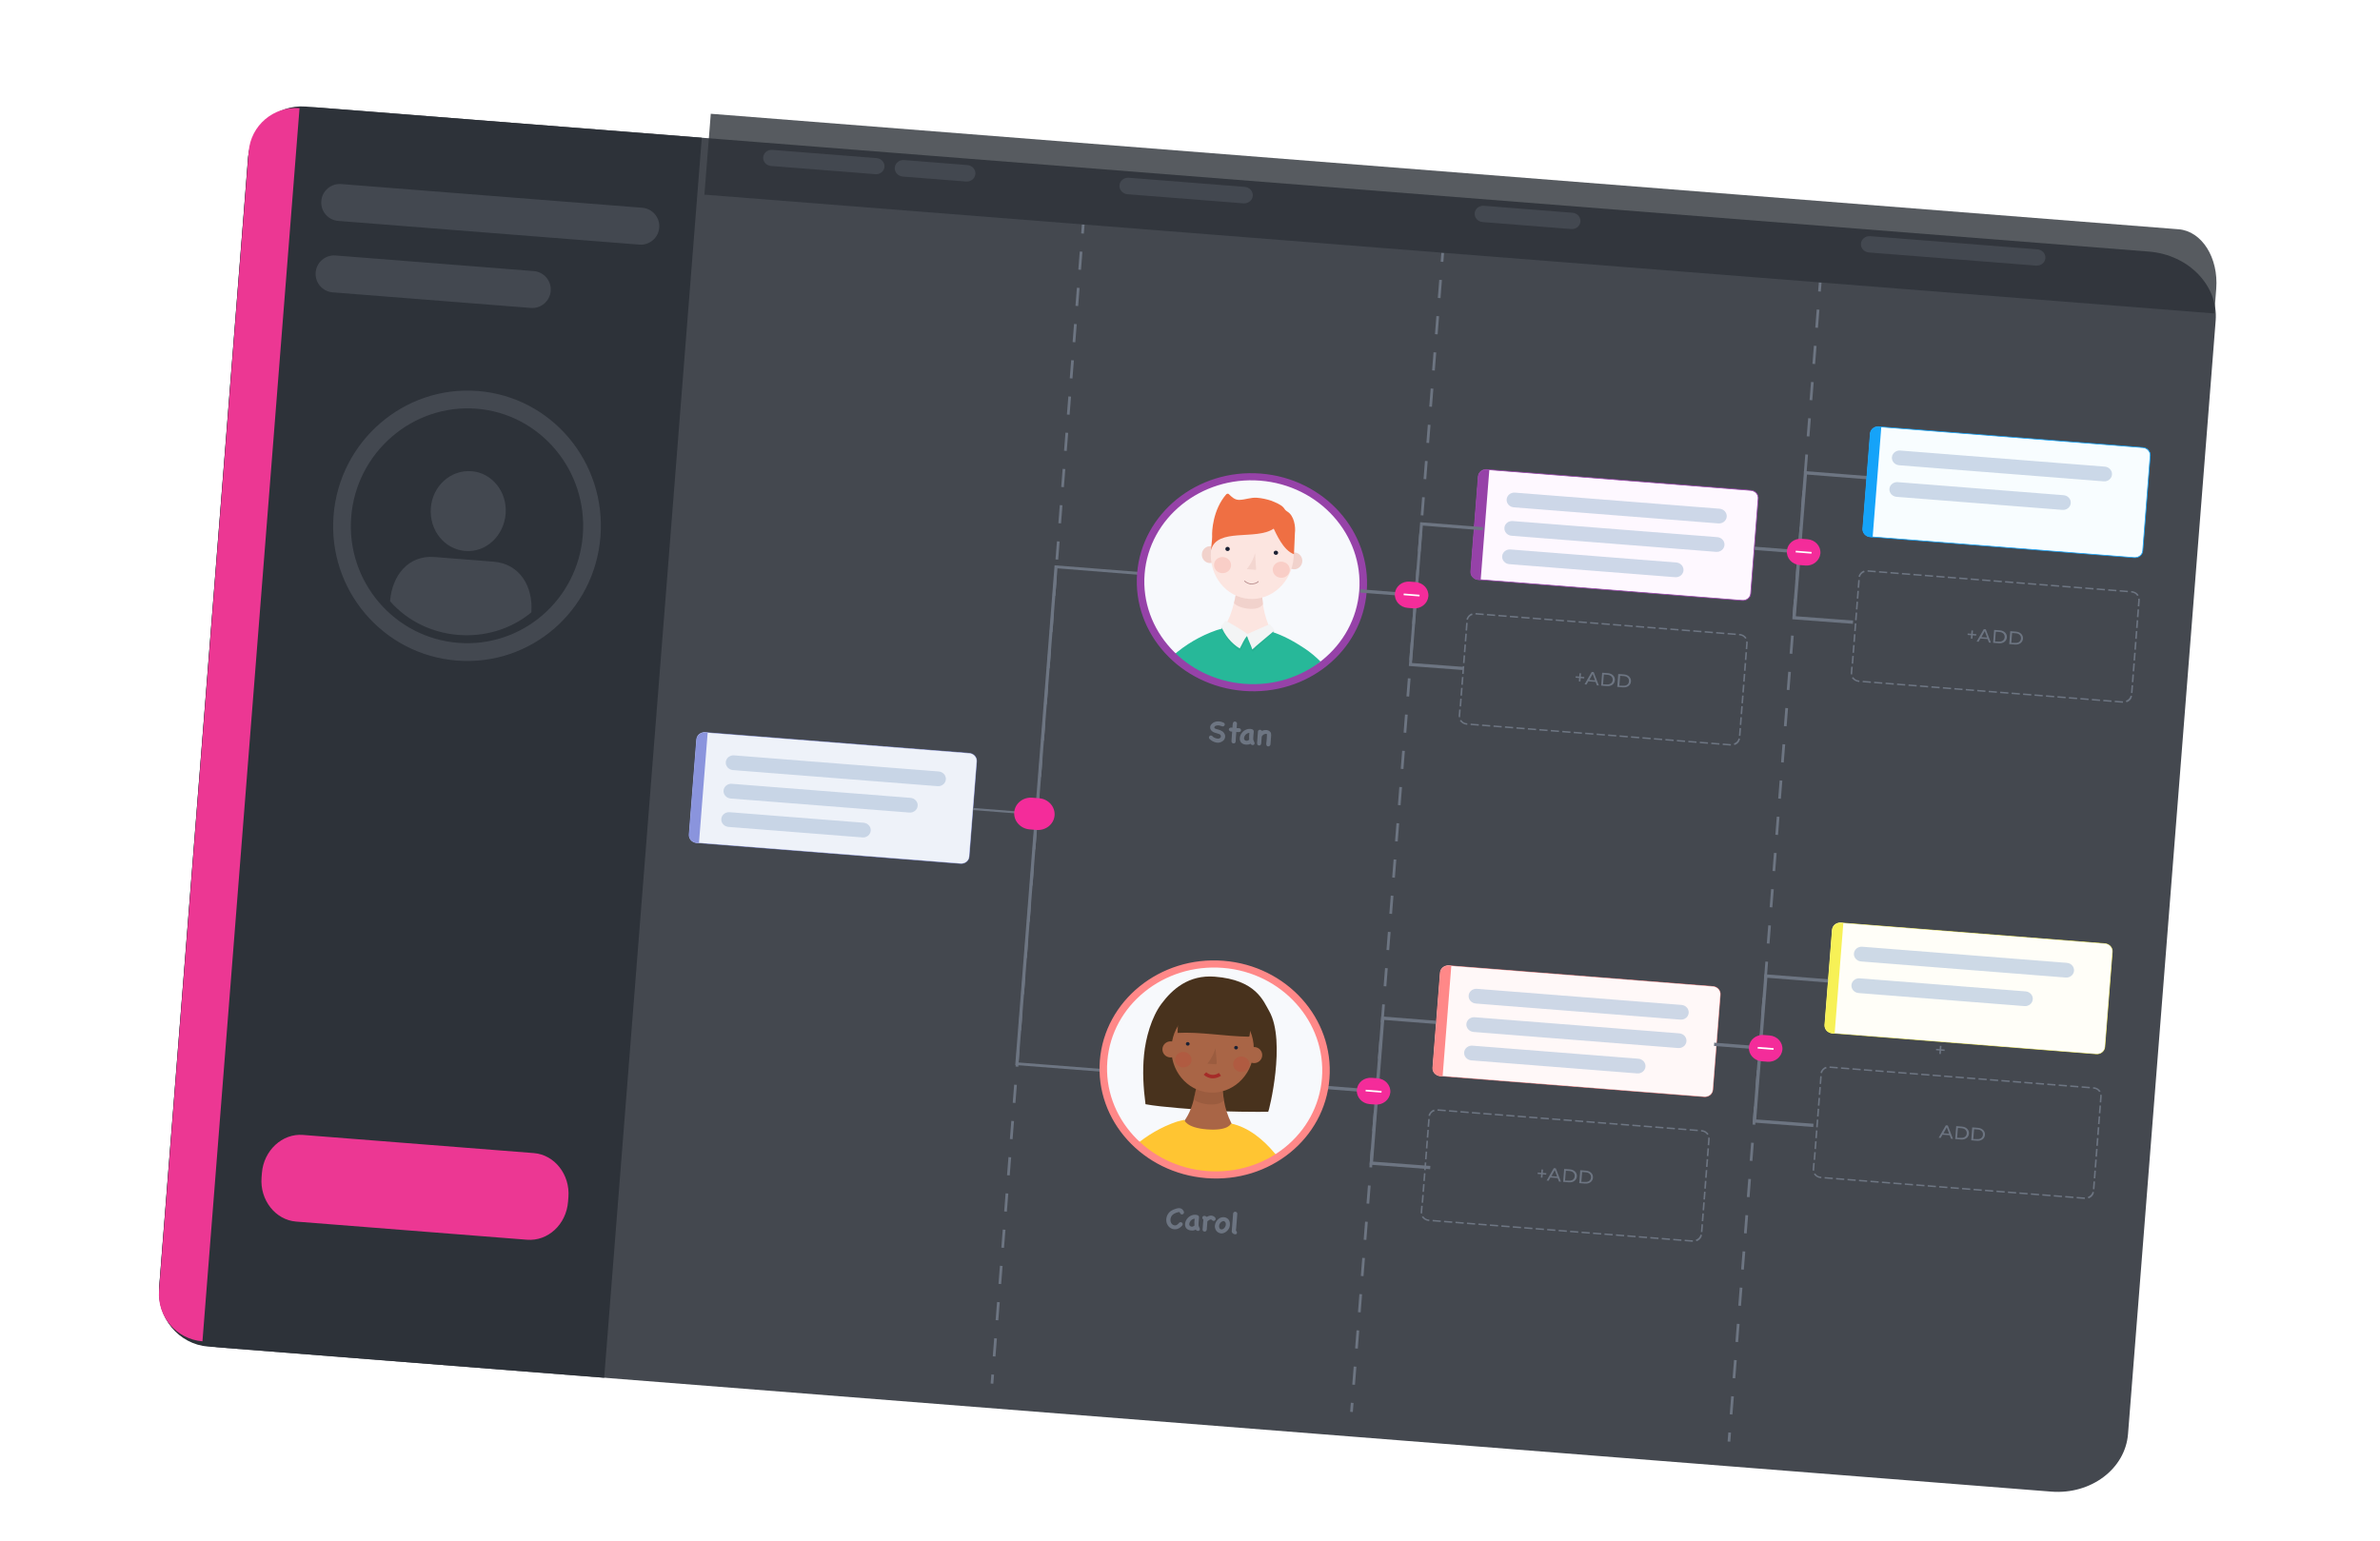 <svg width="264" height="171" viewBox="0 0 264 171" fill="none" xmlns="http://www.w3.org/2000/svg">
<g filter="url(#filter0_d_8179_16454)">
<path d="M245.772 32.826C246.077 28.949 242.76 25.523 238.363 25.177L35.373 9.202C31.301 8.881 27.78 11.416 27.509 14.864L17.664 139.954C17.393 143.401 20.474 146.456 24.546 146.776L227.536 162.752C231.932 163.098 235.745 160.234 236.05 156.356L245.772 32.826Z" fill="#44484F"/>
<path d="M77.846 12.544L33.918 9.087C30.65 8.83 27.786 11.346 27.521 14.707L17.652 140.111C17.387 143.471 19.822 146.404 23.09 146.662L67.019 150.119L77.846 12.544Z" fill="#2D3239"/>
<path d="M52.318 49.543C54.582 49.722 56.279 51.844 56.089 54.258C55.894 56.745 53.887 58.573 51.624 58.394C49.292 58.21 47.596 56.088 47.791 53.602C47.98 51.188 49.987 49.359 52.318 49.543Z" fill="#434850"/>
<path d="M66.094 56.761C66.72 48.78 60.868 41.779 52.976 41.156C45.081 40.532 38.137 46.526 37.511 54.505C36.885 62.48 42.812 69.416 50.71 70.039C58.605 70.664 65.468 64.74 66.094 56.761ZM38.445 54.578C39.029 47.137 45.538 41.518 52.902 42.099C60.27 42.681 65.743 49.249 65.159 56.688C64.575 64.129 58.148 69.678 50.784 69.096C43.423 68.516 37.861 62.024 38.445 54.578Z" fill="#434850"/>
<path fill-rule="evenodd" clip-rule="evenodd" d="M36.999 54.464C37.647 46.208 44.833 39.999 53.016 40.645C61.199 41.291 67.252 48.546 66.605 56.802C65.957 65.058 58.852 71.198 50.67 70.551M52.862 42.61C45.785 42.052 39.518 47.454 38.956 54.619C38.394 61.784 43.746 68.028 50.824 68.585L50.824 68.585C57.901 69.144 64.086 63.812 64.648 56.647C65.21 49.482 59.939 43.169 52.862 42.61ZM36.999 54.464C36.352 62.721 42.488 69.905 50.67 70.551L36.999 54.464Z" fill="#434850"/>
<path d="M48.206 59.064L54.748 59.581C57.685 59.812 59.147 62.371 58.94 65.174C58.938 65.194 58.928 65.212 58.914 65.225C54.307 69.021 47.223 68.462 43.287 63.992C43.273 63.976 43.268 63.957 43.269 63.937C43.498 61.135 45.269 58.832 48.206 59.064Z" fill="#434850"/>
<path d="M58.461 134.808L32.846 132.793C30.549 132.612 28.816 130.402 29.012 127.906L29.052 127.406C29.248 124.909 31.306 122.998 33.603 123.179L59.217 125.195C61.514 125.376 63.247 127.585 63.051 130.082L63.011 130.582C62.81 133.141 60.757 134.989 58.461 134.808Z" fill="#EC3793"/>
<path d="M22.457 146.076C19.572 145.849 17.416 143.33 17.643 140.452L27.59 14.066C27.816 11.187 30.34 9.037 33.225 9.264L22.457 146.076Z" fill="#EC3793"/>
<path fill-rule="evenodd" clip-rule="evenodd" d="M35.639 19.569C35.728 18.44 36.715 17.596 37.845 17.685L71.242 20.314C72.371 20.402 73.215 21.39 73.126 22.52C73.037 23.649 72.049 24.493 70.92 24.404L37.523 21.775C36.394 21.686 35.55 20.699 35.639 19.569Z" fill="#434850"/>
<path fill-rule="evenodd" clip-rule="evenodd" d="M35.015 27.493C35.104 26.364 36.092 25.52 37.221 25.609L59.203 27.339C60.333 27.428 61.176 28.416 61.087 29.545C60.999 30.675 60.011 31.518 58.881 31.429L36.9 29.699C35.77 29.61 34.926 28.623 35.015 27.493Z" fill="#434850"/>
<path fill-rule="evenodd" clip-rule="evenodd" d="M79.545 85.504C79.605 84.751 80.263 84.189 81.016 84.248L102.998 85.978C103.751 86.037 104.313 86.696 104.254 87.449C104.195 88.202 103.536 88.764 102.783 88.705L80.801 86.975C80.048 86.916 79.486 86.257 79.545 85.504Z" fill="#4C535A"/>
</g>
<path fill-rule="evenodd" clip-rule="evenodd" d="M119.928 25.895L120.007 24.89L120.306 24.914L120.227 25.919L119.928 25.895ZM119.612 29.914L119.77 27.904L120.069 27.928L119.911 29.937L119.612 29.914ZM119.295 33.933L119.454 31.923L119.753 31.947L119.595 33.956L119.295 33.933ZM118.979 37.952L119.137 35.942L119.436 35.966L119.278 37.975L118.979 37.952ZM118.663 41.97L118.821 39.961L119.12 39.984L118.962 41.994L118.663 41.97ZM118.347 45.989L118.505 43.98L118.804 44.003L118.646 46.013L118.347 45.989ZM118.03 50.008L118.188 47.998L118.487 48.022L118.329 50.032L118.03 50.008ZM117.714 54.027L117.872 52.017L118.171 52.041L118.013 54.05L117.714 54.027ZM117.398 58.046L117.556 56.036L117.855 56.06L117.697 58.069L117.398 58.046ZM117.081 62.064L117.24 60.055L117.539 60.078L117.38 62.088L117.081 62.064ZM116.765 66.083L116.923 64.074L117.222 64.097L117.064 66.107L116.765 66.083ZM116.449 70.102L116.607 68.093L116.906 68.116L116.748 70.126L116.449 70.102ZM116.133 74.121L116.291 72.111L116.59 72.135L116.432 74.144L116.133 74.121ZM115.816 78.14L115.974 76.13L116.273 76.154L116.115 78.163L115.816 78.14ZM115.5 82.159L115.658 80.149L115.957 80.173L115.799 82.182L115.5 82.159ZM115.184 86.177L115.342 84.168L115.641 84.192L115.483 86.201L115.184 86.177ZM114.867 90.196L115.026 88.187L115.325 88.21L115.166 90.22L114.867 90.196ZM114.551 94.215L114.709 92.206L115.008 92.229L114.85 94.239L114.551 94.215ZM114.235 98.234L114.393 96.224L114.692 96.248L114.534 98.257L114.235 98.234ZM113.919 102.253L114.077 100.243L114.376 100.267L114.218 102.276L113.919 102.253ZM113.602 106.271L113.76 104.262L114.059 104.286L113.901 106.295L113.602 106.271ZM113.286 110.29L113.444 108.281L113.743 108.304L113.585 110.314L113.286 110.29ZM112.97 114.309L113.128 112.3L113.427 112.323L113.269 114.333L112.97 114.309ZM112.653 118.328L112.812 116.319L113.111 116.342L112.952 118.351L112.653 118.328ZM112.337 122.347L112.495 120.337L112.794 120.361L112.636 122.37L112.337 122.347ZM112.021 126.366L112.179 124.356L112.478 124.38L112.32 126.389L112.021 126.366ZM111.705 130.384L111.863 128.375L112.162 128.399L112.004 130.408L111.705 130.384ZM111.388 134.403L111.546 132.394L111.845 132.417L111.687 134.427L111.388 134.403ZM111.072 138.422L111.23 136.413L111.529 136.436L111.371 138.446L111.072 138.422ZM110.756 142.441L110.914 140.431L111.213 140.455L111.055 142.464L110.756 142.441ZM110.439 146.46L110.598 144.45L110.897 144.474L110.738 146.483L110.439 146.46ZM110.123 150.478L110.281 148.469L110.58 148.493L110.422 150.502L110.123 150.478ZM109.886 153.493L109.965 152.488L110.264 152.511L110.185 153.516L109.886 153.493Z" fill="#6D7582"/>
<path fill-rule="evenodd" clip-rule="evenodd" d="M159.805 29.033L159.884 28.029L160.183 28.052L160.104 29.057L159.805 29.033ZM159.488 33.052L159.647 31.043L159.946 31.066L159.788 33.076L159.488 33.052ZM159.172 37.071L159.33 35.062L159.629 35.085L159.471 37.095L159.172 37.071ZM158.856 41.09L159.014 39.081L159.313 39.104L159.155 41.113L158.856 41.09ZM158.54 45.109L158.698 43.099L158.997 43.123L158.839 45.132L158.54 45.109ZM158.223 49.127L158.381 47.118L158.68 47.142L158.522 49.151L158.223 49.127ZM157.907 53.146L158.065 51.137L158.364 51.16L158.206 53.17L157.907 53.146ZM157.591 57.165L157.749 55.156L158.048 55.179L157.89 57.189L157.591 57.165ZM157.274 61.184L157.433 59.175L157.732 59.198L157.573 61.208L157.274 61.184ZM156.958 65.203L157.116 63.193L157.415 63.217L157.257 65.226L156.958 65.203ZM156.642 69.222L156.8 67.212L157.099 67.236L156.941 69.245L156.642 69.222ZM156.326 73.24L156.484 71.231L156.783 71.255L156.625 73.264L156.326 73.24ZM156.009 77.259L156.167 75.25L156.466 75.273L156.308 77.283L156.009 77.259ZM155.693 81.278L155.851 79.269L156.15 79.292L155.992 81.302L155.693 81.278ZM155.377 85.297L155.535 83.287L155.834 83.311L155.676 85.32L155.377 85.297ZM155.06 89.316L155.219 87.306L155.518 87.33L155.359 89.339L155.06 89.316ZM154.744 93.335L154.902 91.325L155.201 91.349L155.043 93.358L154.744 93.335ZM154.428 97.353L154.586 95.344L154.885 95.368L154.727 97.377L154.428 97.353ZM154.112 101.372L154.27 99.363L154.569 99.386L154.411 101.396L154.112 101.372ZM153.795 105.391L153.953 103.382L154.252 103.405L154.094 105.415L153.795 105.391ZM153.479 109.41L153.637 107.4L153.936 107.424L153.778 109.433L153.479 109.41ZM153.163 113.429L153.321 111.419L153.62 111.443L153.462 113.452L153.163 113.429ZM152.846 117.448L153.005 115.438L153.304 115.462L153.145 117.471L152.846 117.448ZM152.53 121.466L152.688 119.457L152.987 119.48L152.829 121.49L152.53 121.466ZM152.214 125.485L152.372 123.476L152.671 123.499L152.513 125.509L152.214 125.485ZM151.898 129.504L152.056 127.495L152.355 127.518L152.197 129.528L151.898 129.504ZM151.581 133.523L151.739 131.513L152.038 131.537L151.88 133.546L151.581 133.523ZM151.265 137.542L151.423 135.532L151.722 135.556L151.564 137.565L151.265 137.542ZM150.949 141.56L151.107 139.551L151.406 139.575L151.248 141.584L150.949 141.56ZM150.632 145.579L150.791 143.57L151.09 143.593L150.931 145.603L150.632 145.579ZM150.316 149.598L150.474 147.589L150.773 147.612L150.615 149.622L150.316 149.598ZM150 153.617L150.158 151.608L150.457 151.631L150.299 153.64L150 153.617ZM149.763 156.631L149.842 155.626L150.141 155.65L150.062 156.655L149.763 156.631Z" fill="#6D7582"/>
<path fill-rule="evenodd" clip-rule="evenodd" d="M201.675 32.329L201.754 31.324L202.053 31.347L201.974 32.352L201.675 32.329ZM201.359 36.347L201.517 34.338L201.816 34.361L201.658 36.371L201.359 36.347ZM201.043 40.366L201.201 38.357L201.5 38.38L201.342 40.39L201.043 40.366ZM200.726 44.385L200.885 42.376L201.184 42.399L201.026 44.409L200.726 44.385ZM200.41 48.404L200.568 46.395L200.867 46.418L200.709 48.427L200.41 48.404ZM200.094 52.423L200.252 50.413L200.551 50.437L200.393 52.446L200.094 52.423ZM199.778 56.441L199.936 54.432L200.235 54.456L200.077 56.465L199.778 56.441ZM199.461 60.46L199.619 58.451L199.919 58.474L199.76 60.484L199.461 60.46ZM199.145 64.479L199.303 62.47L199.602 62.493L199.444 64.503L199.145 64.479ZM198.829 68.498L198.987 66.489L199.286 66.512L199.128 68.522L198.829 68.498ZM198.512 72.517L198.671 70.507L198.97 70.531L198.812 72.54L198.512 72.517ZM198.196 76.536L198.354 74.526L198.653 74.55L198.495 76.559L198.196 76.536ZM197.88 80.555L198.038 78.545L198.337 78.569L198.179 80.578L197.88 80.555ZM197.564 84.573L197.722 82.564L198.021 82.587L197.863 84.597L197.564 84.573ZM197.247 88.592L197.405 86.583L197.705 86.606L197.546 88.616L197.247 88.592ZM196.931 92.611L197.089 90.602L197.388 90.625L197.23 92.635L196.931 92.611ZM196.615 96.63L196.773 94.62L197.072 94.644L196.914 96.653L196.615 96.63ZM196.298 100.649L196.457 98.639L196.756 98.663L196.597 100.672L196.298 100.649ZM195.982 104.667L196.14 102.658L196.439 102.682L196.281 104.691L195.982 104.667ZM195.666 108.686L195.824 106.677L196.123 106.7L195.965 108.71L195.666 108.686ZM195.35 112.705L195.508 110.696L195.807 110.719L195.649 112.729L195.35 112.705ZM195.033 116.724L195.191 114.714L195.49 114.738L195.332 116.747L195.033 116.724ZM194.717 120.743L194.875 118.733L195.174 118.757L195.016 120.766L194.717 120.743ZM194.401 124.762L194.559 122.752L194.858 122.776L194.7 124.785L194.401 124.762ZM194.084 128.78L194.243 126.771L194.542 126.794L194.383 128.804L194.084 128.78ZM193.768 132.799L193.926 130.79L194.225 130.813L194.067 132.823L193.768 132.799ZM193.452 136.818L193.61 134.809L193.909 134.832L193.751 136.842L193.452 136.818ZM193.136 140.837L193.294 138.827L193.593 138.851L193.435 140.86L193.136 140.837ZM192.819 144.856L192.977 142.846L193.276 142.87L193.118 144.879L192.819 144.856ZM192.503 148.874L192.661 146.865L192.96 146.889L192.802 148.898L192.503 148.874ZM192.187 152.893L192.345 150.884L192.644 150.907L192.486 152.917L192.187 152.893ZM191.87 156.912L192.029 154.903L192.328 154.926L192.169 156.936L191.87 156.912ZM191.633 159.926L191.712 158.922L192.011 158.945L191.932 159.95L191.633 159.926Z" fill="#6D7582"/>
<path d="M78.843 12.623L241.658 25.437C244.236 25.64 246.105 28.596 245.834 32.042L245.619 34.776L78.137 21.595L78.843 12.623Z" fill="#2D3239" fill-opacity="0.8"/>
<path d="M106.545 95.835L77.262 93.53C76.753 93.49 76.369 93.065 76.407 92.583L77.238 82.031C77.276 81.549 77.721 81.189 78.23 81.229L107.513 83.533C108.022 83.573 108.405 83.999 108.368 84.481L107.537 95.033C107.498 95.515 107.054 95.874 106.545 95.835ZM78.224 81.311C77.763 81.275 77.36 81.601 77.325 82.037L76.495 92.59C76.46 93.026 76.808 93.411 77.269 93.447L106.551 95.752C107.012 95.788 107.415 95.462 107.45 95.026L108.28 84.474C108.314 84.037 107.967 83.652 107.506 83.616L78.224 81.311Z" fill="#8A94DD"/>
<path d="M232.52 116.958L203.237 114.654C202.728 114.614 202.345 114.188 202.383 113.706L203.213 103.154C203.251 102.672 203.696 102.312 204.205 102.352L233.489 104.657C233.998 104.697 234.381 105.122 234.344 105.604L233.513 116.156C233.474 116.638 233.029 116.998 232.52 116.958ZM204.199 102.435C203.738 102.399 203.335 102.725 203.3 103.161L202.47 113.713C202.436 114.149 202.783 114.535 203.244 114.571L232.527 116.875C232.988 116.912 233.391 116.585 233.426 116.149L234.256 105.597C234.29 105.161 233.943 104.776 233.482 104.74L204.199 102.435Z" fill="#F7F156"/>
<path d="M215.703 116.599L215.312 116.568L215.283 116.939L215.112 116.925L215.141 116.555L214.75 116.524L214.762 116.362L215.153 116.393L215.183 116.022L215.354 116.036L215.325 116.406L215.716 116.437L215.703 116.599Z" fill="#6D7582"/>
<path d="M189.035 121.708L159.752 119.403C159.243 119.363 158.859 118.938 158.897 118.456L159.728 107.904C159.766 107.422 160.211 107.062 160.72 107.102L190.003 109.406C190.512 109.446 190.895 109.872 190.858 110.354L190.027 120.906C189.988 121.388 189.544 121.748 189.035 121.708ZM160.714 107.185C160.253 107.148 159.85 107.474 159.815 107.91L158.985 118.463C158.95 118.899 159.298 119.284 159.759 119.32L189.041 121.625C189.502 121.661 189.905 121.335 189.94 120.899L190.77 110.347C190.804 109.91 190.457 109.525 189.996 109.489L160.714 107.185Z" fill="#FF8888"/>
<path d="M135.849 111.391C135.647 111.588 135.345 111.667 135.058 111.678L135.055 111.679L135.051 111.678C134.921 111.668 134.769 111.621 134.626 111.554C134.483 111.487 134.345 111.4 134.243 111.305L134.315 111.235C134.408 111.32 134.537 111.403 134.672 111.466C134.806 111.528 134.944 111.571 135.056 111.58C135.329 111.568 135.598 111.493 135.774 111.322L135.849 111.391Z" fill="#AE8282"/>
<path d="M137.926 22.561L125.069 21.549C124.536 21.507 124.136 21.064 124.176 20.559C124.215 20.054 124.68 19.679 125.213 19.721L138.07 20.733C138.604 20.774 139.003 21.218 138.964 21.723C138.924 22.227 138.46 22.603 137.926 22.561Z" fill="#434850"/>
<path d="M174.284 25.41L164.459 24.636C163.932 24.595 163.537 24.157 163.576 23.659C163.615 23.16 164.074 22.79 164.601 22.831L174.426 23.604C174.953 23.646 175.348 24.084 175.309 24.582C175.269 25.081 174.81 25.451 174.284 25.41Z" fill="#434850"/>
<path d="M225.858 29.469L207.306 28.009C206.779 27.967 206.384 27.529 206.423 27.031C206.462 26.532 206.921 26.162 207.448 26.203L226 27.663C226.526 27.705 226.921 28.142 226.882 28.641C226.843 29.14 226.384 29.51 225.858 29.469Z" fill="#434850"/>
<path d="M97.101 19.324L85.526 18.413C85.007 18.372 84.616 17.94 84.655 17.448C84.694 16.956 85.147 16.59 85.666 16.631L97.242 17.542C97.761 17.583 98.151 18.015 98.113 18.507C98.074 18.999 97.621 19.365 97.101 19.324Z" fill="#434850"/>
<path d="M107.156 20.139L100.146 19.588C99.612 19.546 99.212 19.102 99.252 18.597C99.291 18.092 99.756 17.717 100.289 17.759L107.3 18.311C107.834 18.353 108.234 18.796 108.194 19.301C108.154 19.805 107.69 20.181 107.156 20.139Z" fill="#434850"/>
<path fill-rule="evenodd" clip-rule="evenodd" d="M139.982 64.53L116.979 62.719L112.616 118.159L135.62 119.946L135.644 119.639L112.985 117.878L117.299 63.054L139.956 64.861L139.982 64.53Z" fill="#6D7582"/>
<path d="M114.76 90.177L107.868 89.635L107.85 89.866L114.742 90.408L114.76 90.177Z" fill="#6D7582"/>
<path d="M106.553 95.794L77.27 93.49C76.781 93.451 76.42 93.05 76.456 92.587L77.287 82.035C77.323 81.572 77.743 81.233 78.232 81.271L107.514 83.576C108.003 83.614 108.365 84.015 108.329 84.478L107.498 95.03C107.462 95.493 107.042 95.833 106.553 95.794Z" fill="#EEF2F9"/>
<path d="M78.227 81.271L78.496 81.292L77.532 93.534L77.264 93.512C76.775 93.474 76.39 93.048 76.427 92.585L77.255 82.056C77.292 81.593 77.738 81.232 78.227 81.271Z" fill="#8A94DD"/>
<path opacity="0.7" d="M103.992 87.222L81.305 85.437C80.829 85.399 80.472 85.004 80.507 84.553C80.543 84.103 80.957 83.768 81.433 83.805L104.121 85.591C104.597 85.628 104.954 86.024 104.918 86.475C104.883 86.925 104.468 87.26 103.992 87.222Z" fill="#B8C9DF"/>
<path opacity="0.7" d="M100.867 90.149L81.056 88.59C80.58 88.552 80.223 88.157 80.259 87.707C80.294 87.256 80.709 86.921 81.185 86.959L100.995 88.518C101.471 88.555 101.828 88.951 101.793 89.401C101.757 89.852 101.343 90.187 100.867 90.149Z" fill="#B8C9DF"/>
<path opacity="0.7" d="M95.66 92.91L80.808 91.741C80.333 91.704 79.975 91.308 80.011 90.858C80.046 90.407 80.461 90.072 80.937 90.11L95.789 91.279C96.265 91.316 96.622 91.712 96.586 92.162C96.551 92.613 96.136 92.948 95.66 92.91Z" fill="#B8C9DF"/>
<path d="M134.114 81.913C134.099 81.866 134.098 81.82 134.107 81.775C134.118 81.73 134.137 81.693 134.166 81.663C134.196 81.632 134.231 81.613 134.276 81.603C134.32 81.593 134.367 81.601 134.418 81.627C134.465 81.649 134.504 81.682 134.535 81.722C134.565 81.761 134.604 81.793 134.651 81.818C134.714 81.854 134.778 81.882 134.845 81.902C134.893 81.918 134.939 81.928 134.987 81.936C135.035 81.943 135.084 81.949 135.135 81.953C135.173 81.947 135.206 81.94 135.235 81.933C135.263 81.925 135.295 81.907 135.33 81.879C135.371 81.851 135.398 81.816 135.413 81.774C135.428 81.731 135.432 81.689 135.423 81.646C135.415 81.604 135.397 81.564 135.368 81.527C135.339 81.49 135.302 81.464 135.258 81.448C135.172 81.412 135.086 81.383 134.998 81.361C134.911 81.338 134.828 81.314 134.745 81.286C134.664 81.258 134.587 81.222 134.516 81.176C134.445 81.13 134.38 81.069 134.324 80.99C134.291 80.947 134.272 80.909 134.264 80.877C134.256 80.846 134.249 80.805 134.239 80.756C134.226 80.639 134.243 80.544 134.29 80.467C134.339 80.392 134.396 80.325 134.465 80.265C134.552 80.188 134.648 80.131 134.754 80.096C134.858 80.059 134.968 80.039 135.081 80.035C135.194 80.03 135.308 80.042 135.421 80.069C135.535 80.095 135.641 80.135 135.741 80.186C135.8 80.214 135.835 80.254 135.848 80.306C135.86 80.358 135.857 80.406 135.839 80.453C135.819 80.499 135.787 80.536 135.742 80.564C135.697 80.592 135.646 80.599 135.588 80.585C135.529 80.567 135.472 80.551 135.42 80.534C135.369 80.516 135.317 80.501 135.265 80.487C135.224 80.477 135.181 80.472 135.135 80.473C135.087 80.474 135.043 80.479 135.001 80.486C134.959 80.493 134.919 80.502 134.883 80.512C134.847 80.523 134.819 80.534 134.8 80.547C134.778 80.563 134.757 80.582 134.736 80.608C134.716 80.632 134.703 80.661 134.698 80.694C134.689 80.735 134.703 80.769 134.739 80.798C134.775 80.827 134.814 80.85 134.856 80.864C134.938 80.888 135.022 80.911 135.109 80.933C135.196 80.956 135.281 80.984 135.365 81.019C135.449 81.053 135.525 81.094 135.596 81.143C135.667 81.192 135.726 81.254 135.774 81.33C135.827 81.396 135.863 81.469 135.883 81.551C135.901 81.632 135.905 81.711 135.892 81.789C135.88 81.867 135.854 81.942 135.816 82.012C135.777 82.082 135.727 82.142 135.665 82.192C135.622 82.227 135.577 82.257 135.53 82.281C135.484 82.305 135.435 82.327 135.382 82.35C135.278 82.392 135.167 82.409 135.051 82.4C134.936 82.391 134.82 82.365 134.708 82.323C134.594 82.283 134.488 82.229 134.389 82.162C134.291 82.096 134.207 82.025 134.139 81.95L134.114 81.913Z" fill="#6D7582"/>
<path d="M136.507 81.154C136.457 81.137 136.416 81.114 136.381 81.083C136.348 81.051 136.325 81.016 136.314 80.977C136.303 80.938 136.306 80.898 136.323 80.858C136.34 80.819 136.374 80.784 136.424 80.755C136.467 80.729 136.514 80.718 136.564 80.721C136.614 80.725 136.663 80.729 136.711 80.733C136.712 80.716 136.714 80.681 136.716 80.623C136.718 80.568 136.722 80.505 136.729 80.439C136.735 80.372 136.744 80.309 136.757 80.249C136.769 80.189 136.786 80.147 136.809 80.125C136.865 80.063 136.929 80.036 137.003 80.045C137.077 80.055 137.136 80.094 137.179 80.162C137.188 80.175 137.196 80.189 137.204 80.207C137.211 80.225 137.214 80.24 137.213 80.255C137.209 80.341 137.203 80.427 137.195 80.514C137.187 80.6 137.179 80.685 137.172 80.771L137.472 80.794C137.517 80.798 137.555 80.816 137.585 80.848C137.616 80.878 137.637 80.913 137.648 80.953C137.658 80.993 137.66 81.032 137.65 81.073C137.64 81.113 137.618 81.144 137.584 81.168C137.523 81.209 137.453 81.227 137.376 81.224C137.3 81.22 137.22 81.215 137.139 81.208C137.129 81.34 137.118 81.471 137.106 81.602C137.095 81.734 137.085 81.865 137.077 81.997C137.072 82.054 137.071 82.113 137.073 82.173C137.075 82.233 137.066 82.291 137.046 82.344C137.03 82.386 137.006 82.419 136.974 82.441C136.942 82.463 136.906 82.477 136.868 82.479C136.83 82.483 136.791 82.478 136.752 82.463C136.712 82.449 136.675 82.427 136.642 82.395C136.626 82.377 136.615 82.347 136.61 82.306C136.603 82.264 136.602 82.221 136.602 82.176C136.604 82.124 136.608 82.067 136.616 82.008C136.619 81.96 136.624 81.898 136.63 81.822C136.636 81.745 136.642 81.666 136.647 81.583C136.652 81.5 136.657 81.423 136.663 81.348C136.669 81.275 136.674 81.217 136.677 81.173L136.507 81.154Z" fill="#6D7582"/>
<path d="M139.156 82.403C139.17 82.475 139.163 82.531 139.13 82.575C139.099 82.618 139.059 82.645 139.008 82.657C138.957 82.669 138.904 82.663 138.847 82.638C138.79 82.614 138.743 82.573 138.705 82.511C138.631 82.556 138.559 82.587 138.491 82.601C138.423 82.616 138.345 82.621 138.259 82.617C138.131 82.612 138.017 82.589 137.918 82.549C137.819 82.508 137.739 82.453 137.675 82.384C137.61 82.314 137.565 82.228 137.54 82.13C137.515 82.03 137.512 81.918 137.532 81.792C137.541 81.741 137.555 81.69 137.573 81.641C137.591 81.591 137.61 81.543 137.632 81.497C137.656 81.446 137.689 81.392 137.731 81.335C137.771 81.28 137.813 81.23 137.854 81.19C138.003 81.044 138.182 80.944 138.391 80.89C138.427 80.881 138.476 80.874 138.537 80.87C138.599 80.865 138.66 80.865 138.722 80.871C138.783 80.878 138.842 80.89 138.898 80.908C138.953 80.928 138.993 80.956 139.019 80.994C139.039 81.024 139.054 81.05 139.063 81.073C139.071 81.094 139.075 81.118 139.074 81.142C139.074 81.165 139.072 81.192 139.068 81.219C139.065 81.246 139.061 81.28 139.058 81.321C139.053 81.388 139.047 81.453 139.041 81.515C139.034 81.579 139.03 81.643 139.028 81.707C139.026 81.728 139.024 81.757 139.021 81.791C139.018 81.826 139.017 81.863 139.017 81.901C139.017 81.939 139.016 81.977 139.018 82.011C139.019 82.046 139.023 82.075 139.029 82.097L139.156 82.403ZM138.367 82.18C138.396 82.165 138.429 82.15 138.465 82.132C138.502 82.115 138.535 82.094 138.565 82.07C138.552 81.942 138.549 81.813 138.555 81.687C138.561 81.561 138.571 81.433 138.587 81.304C138.473 81.314 138.367 81.352 138.27 81.42C138.173 81.486 138.103 81.568 138.059 81.666C138.041 81.705 138.026 81.746 138.012 81.788C137.998 81.829 137.991 81.872 137.991 81.912C137.989 81.967 138.001 82.014 138.025 82.053C138.05 82.092 138.081 82.123 138.118 82.145C138.156 82.167 138.197 82.181 138.241 82.187C138.286 82.193 138.328 82.191 138.367 82.18Z" fill="#6D7582"/>
<path d="M140.922 82.606C140.91 82.665 140.883 82.713 140.841 82.748C140.799 82.783 140.753 82.803 140.704 82.809C140.653 82.815 140.608 82.805 140.564 82.781C140.519 82.755 140.49 82.712 140.475 82.648C140.458 82.579 140.455 82.509 140.465 82.436C140.476 82.364 140.484 82.297 140.489 82.235C140.499 82.106 140.51 81.977 140.522 81.85C140.533 81.722 140.537 81.594 140.535 81.463C140.532 81.458 140.53 81.454 140.528 81.451C140.525 81.446 140.52 81.441 140.513 81.433C140.457 81.413 140.394 81.412 140.327 81.429C140.26 81.446 140.202 81.469 140.154 81.499C140.112 81.526 140.069 81.566 140.025 81.616C139.982 81.666 139.958 81.717 139.954 81.767L139.916 82.261C139.912 82.299 139.911 82.341 139.91 82.386C139.909 82.431 139.903 82.475 139.894 82.518C139.884 82.561 139.867 82.599 139.84 82.633C139.816 82.667 139.777 82.691 139.725 82.704C139.696 82.711 139.67 82.713 139.646 82.709C139.623 82.704 139.597 82.695 139.57 82.685C139.525 82.666 139.495 82.64 139.478 82.604C139.461 82.567 139.449 82.529 139.445 82.489C139.44 82.449 139.44 82.411 139.445 82.374C139.448 82.336 139.452 82.307 139.453 82.287C139.457 82.232 139.463 82.152 139.47 82.048C139.477 81.944 139.484 81.835 139.493 81.72C139.502 81.606 139.511 81.496 139.519 81.392C139.527 81.288 139.534 81.209 139.538 81.154C139.542 81.102 139.562 81.059 139.598 81.027C139.633 80.996 139.673 80.976 139.719 80.969C139.763 80.961 139.81 80.967 139.858 80.987C139.906 81.007 139.945 81.041 139.974 81.091C140.079 81.038 140.193 81.004 140.316 80.992C140.44 80.981 140.553 80.993 140.658 81.031C140.763 81.067 140.849 81.129 140.914 81.213C140.98 81.296 141.009 81.409 141 81.548C140.999 81.553 141 81.566 141.001 81.591C141.001 81.614 141 81.648 140.996 81.692L140.924 82.607L140.922 82.606Z" fill="#6D7582"/>
<path d="M207.868 53.235L207.896 52.872L200.107 52.259L198.812 68.704L205.435 69.203L205.529 69.21L205.557 68.848L199.2 68.37L200.437 52.65L207.868 53.235Z" fill="#6D7582"/>
<path d="M236.743 61.866L207.458 59.554C206.969 59.515 206.607 59.115 206.643 58.652L207.47 48.106C207.507 47.644 207.927 47.305 208.416 47.343L237.701 49.655C238.19 49.694 238.552 50.094 238.516 50.557L237.689 61.103C237.652 61.565 237.232 61.904 236.743 61.866Z" fill="#F8FDFF"/>
<path d="M236.736 61.906L207.451 59.594C206.941 59.554 206.558 59.129 206.595 58.648L207.423 48.102C207.461 47.62 207.906 47.261 208.415 47.301L237.701 49.613C238.21 49.653 238.594 50.078 238.556 50.559L237.729 61.105C237.691 61.587 237.245 61.946 236.736 61.906ZM208.41 47.384C207.949 47.347 207.545 47.673 207.511 48.109L206.684 58.654C206.65 59.091 206.997 59.475 207.458 59.512L236.744 61.823C237.205 61.86 237.608 61.534 237.642 61.098L238.47 50.553C238.504 50.117 238.156 49.732 237.695 49.695L208.41 47.384Z" fill="#15A3F9"/>
<path d="M208.413 47.341L208.682 47.362L207.721 59.603L207.452 59.582C206.962 59.543 206.577 59.117 206.613 58.654L207.44 48.126C207.477 47.663 207.924 47.302 208.413 47.341Z" fill="#15A3F9"/>
<path d="M234.574 77.9L234.587 77.738L235.491 77.809L235.482 77.925L235.479 77.972L234.574 77.9ZM234.207 77.871L233.303 77.8L233.316 77.638L234.22 77.709L234.207 77.871ZM232.936 77.771L232.032 77.699L232.045 77.537L232.949 77.609L232.936 77.771ZM231.665 77.671L230.761 77.599L230.773 77.437L231.678 77.508L231.665 77.671ZM230.394 77.57L229.49 77.499L229.502 77.337L230.407 77.408L230.394 77.57ZM229.123 77.47L228.218 77.398L228.231 77.236L229.136 77.308L229.123 77.47ZM227.852 77.37L226.947 77.298L226.96 77.136L227.865 77.207L227.852 77.37ZM226.581 77.269L225.676 77.198L225.689 77.035L226.593 77.107L226.581 77.269ZM225.31 77.169L224.405 77.097L224.418 76.935L225.322 77.007L225.31 77.169ZM224.039 77.068L223.134 76.997L223.147 76.835L224.051 76.906L224.039 77.068ZM222.767 76.968L221.863 76.897L221.876 76.734L222.78 76.806L222.767 76.968ZM221.496 76.868L220.592 76.796L220.604 76.634L221.509 76.706L221.496 76.868ZM220.225 76.767L219.321 76.696L219.333 76.534L220.238 76.605L220.225 76.767ZM218.954 76.667L218.049 76.596L218.062 76.433L218.967 76.505L218.954 76.667ZM217.683 76.567L216.778 76.495L216.791 76.333L217.696 76.404L217.683 76.567ZM216.412 76.466L215.507 76.395L215.52 76.233L216.425 76.304L216.412 76.466ZM215.141 76.366L214.236 76.295L214.249 76.132L215.153 76.204L215.141 76.366ZM213.87 76.266L212.965 76.194L212.978 76.032L213.882 76.103L213.87 76.266ZM212.598 76.165L211.693 76.094L211.706 75.932L212.61 76.003L212.598 76.165ZM211.326 76.065L210.422 75.994L210.435 75.831L211.339 75.903L211.326 76.065ZM210.055 75.965L209.151 75.893L209.163 75.731L210.068 75.802L210.055 75.965ZM208.784 75.864L207.88 75.793L207.892 75.631L208.797 75.702L208.784 75.864ZM207.513 75.764L206.609 75.692L206.621 75.53L207.526 75.602L207.513 75.764ZM206.242 75.664L206.193 75.66C205.875 75.635 205.57 75.447 205.417 75.203L205.571 75.122C205.702 75.341 205.937 75.476 206.206 75.498L206.255 75.501L206.242 75.664ZM235.877 77.91L235.816 77.742C236.069 77.645 236.282 77.453 236.328 77.177L236.498 77.213C236.446 77.559 236.204 77.82 235.877 77.91ZM205.3 74.822C205.304 74.775 205.285 74.704 205.288 74.657L205.343 73.964L205.514 73.977L205.46 74.671C205.456 74.717 205.453 74.763 205.473 74.812L205.3 74.822ZM236.547 76.892L236.376 76.879L236.443 76.023L236.615 76.037L236.547 76.892ZM205.565 73.632L205.394 73.619L205.461 72.763L205.632 72.777L205.565 73.632ZM236.642 75.69L236.47 75.676L236.537 74.821L236.709 74.834L236.642 75.69ZM205.659 72.43L205.488 72.416L205.555 71.561L205.727 71.574L205.659 72.43ZM236.736 74.487L236.565 74.474L236.634 73.595L236.805 73.609L236.736 74.487ZM205.754 71.227L205.582 71.214L205.649 70.358L205.821 70.371L205.754 71.227ZM236.83 73.285L236.659 73.271L236.726 72.416L236.898 72.429L236.83 73.285ZM205.848 70.025L205.677 70.011L205.744 69.156L205.915 69.169L205.848 70.025ZM236.925 72.082L236.753 72.069L236.82 71.213L236.992 71.227L236.925 72.082ZM205.943 68.822L205.771 68.809L205.838 67.953L206.01 67.966L205.943 68.822ZM237.019 70.88L236.848 70.866L236.915 70.01L237.086 70.024L237.019 70.88ZM206.037 67.62L205.865 67.606L205.933 66.75L206.104 66.764L206.037 67.62ZM237.114 69.677L236.942 69.664L237.009 68.808L237.181 68.822L237.114 69.677ZM206.131 66.417L205.96 66.404L206.027 65.548L206.198 65.561L206.131 66.417ZM237.208 68.475L237.036 68.461L237.104 67.605L237.275 67.619L237.208 68.475ZM206.226 65.215L206.054 65.201L206.121 64.345L206.293 64.359L206.226 65.215ZM237.302 67.272L237.131 67.259L237.185 66.565C237.189 66.519 237.192 66.472 237.172 66.424L237.345 66.415C237.339 66.484 237.36 66.532 237.355 66.602L237.302 67.272ZM206.32 64.012L206.15 63.975C206.225 63.656 206.466 63.395 206.769 63.303L206.83 63.471C206.579 63.544 206.364 63.759 206.32 64.012ZM237.074 66.114C236.943 65.895 236.708 65.76 236.439 65.738L236.39 65.734L236.403 65.572L236.452 65.576C236.77 65.601 237.053 65.763 237.228 66.033L237.074 66.114ZM236.023 65.705L235.118 65.633L235.131 65.471L236.036 65.543L236.023 65.705ZM234.752 65.604L233.847 65.533L233.86 65.371L234.765 65.442L234.752 65.604ZM233.481 65.504L232.576 65.433L232.589 65.27L233.494 65.342L233.481 65.504ZM232.21 65.404L231.305 65.332L231.318 65.17L232.222 65.242L232.21 65.404ZM230.939 65.303L230.034 65.232L230.047 65.07L230.951 65.141L230.939 65.303ZM229.667 65.203L228.763 65.132L228.776 64.969L229.68 65.041L229.667 65.203ZM228.396 65.103L227.492 65.031L227.504 64.869L228.409 64.941L228.396 65.103ZM227.125 65.002L226.221 64.931L226.233 64.769L227.138 64.84L227.125 65.002ZM225.854 64.902L224.949 64.831L224.962 64.668L225.867 64.74L225.854 64.902ZM224.583 64.802L223.678 64.73L223.691 64.568L224.596 64.639L224.583 64.802ZM223.312 64.701L222.407 64.63L222.42 64.468L223.325 64.539L223.312 64.701ZM222.041 64.601L221.136 64.53L221.149 64.367L222.053 64.439L222.041 64.601ZM220.77 64.501L219.865 64.429L219.878 64.267L220.782 64.338L220.77 64.501ZM219.498 64.4L218.594 64.329L218.607 64.167L219.511 64.238L219.498 64.4ZM218.227 64.3L217.323 64.228L217.335 64.066L218.24 64.138L218.227 64.3ZM216.956 64.2L216.052 64.128L216.064 63.966L216.969 64.037L216.956 64.2ZM215.685 64.099L214.781 64.028L214.793 63.866L215.698 63.937L215.685 64.099ZM214.413 63.999L213.509 63.928L213.521 63.765L214.426 63.837L214.413 63.999ZM213.142 63.898L212.237 63.827L212.25 63.665L213.155 63.736L213.142 63.898ZM211.871 63.798L210.966 63.727L210.979 63.565L211.884 63.636L211.871 63.798ZM210.6 63.698L209.695 63.626L209.708 63.464L210.612 63.536L210.6 63.698ZM209.329 63.597L208.424 63.526L208.437 63.364L209.341 63.435L209.329 63.597ZM208.057 63.497L207.153 63.426L207.166 63.264L208.07 63.335L208.057 63.497Z" fill="#6D7582"/>
<path d="M219.207 70.519L218.816 70.488L218.787 70.858L218.615 70.845L218.644 70.475L218.253 70.444L218.266 70.281L218.657 70.312L218.686 69.943L218.857 69.957L218.828 70.327L219.219 70.358L219.207 70.519Z" fill="#6D7582"/>
<path d="M220.482 70.903L219.675 70.84L219.475 71.196L219.255 71.179L220.052 69.799L220.271 69.816L220.843 71.305L220.623 71.287L220.482 70.903ZM220.421 70.735L220.158 70.016L219.786 70.685L220.421 70.735Z" fill="#6D7582"/>
<path d="M221.2 69.884L221.836 69.934C222.325 69.973 222.644 70.301 222.611 70.717C222.578 71.134 222.213 71.407 221.724 71.369L221.088 71.318L221.2 69.884ZM221.713 71.182C222.079 71.211 222.341 71.023 222.366 70.698C222.391 70.373 222.164 70.146 221.796 70.117L221.381 70.084L221.296 71.172L221.713 71.182Z" fill="#6D7582"/>
<path d="M222.986 70.024L223.622 70.075C224.111 70.114 224.429 70.441 224.397 70.858C224.364 71.274 223.998 71.548 223.51 71.509L222.874 71.459L222.986 70.024ZM223.523 71.324C223.89 71.353 224.151 71.165 224.176 70.84C224.202 70.516 223.974 70.288 223.606 70.259L223.191 70.227L223.106 71.314L223.523 71.324Z" fill="#6D7582"/>
<path d="M200.179 61.086L194.37 60.629L194.341 60.992L200.15 61.449L200.179 61.086Z" fill="#6D7582"/>
<path d="M200.272 62.742L199.636 62.691C198.781 62.624 198.147 61.923 198.211 61.113C198.274 60.303 199.009 59.71 199.865 59.778L200.501 59.828C201.357 59.895 201.99 60.597 201.926 61.406C201.838 62.213 201.103 62.807 200.272 62.742Z" fill="#F42C9A"/>
<path d="M200.954 61.237L199.194 61.099L199.179 61.284L200.939 61.423L200.954 61.237Z" fill="white"/>
<path opacity="0.7" d="M228.771 56.569L210.382 55.122C209.906 55.085 209.549 54.689 209.584 54.239C209.62 53.788 210.034 53.453 210.51 53.491L228.899 54.938C229.375 54.975 229.732 55.371 229.697 55.822C229.661 56.272 229.247 56.607 228.771 56.569Z" fill="#B8C9DF"/>
<path opacity="0.7" d="M233.345 53.402L210.658 51.616C210.182 51.578 209.825 51.183 209.86 50.733C209.896 50.282 210.31 49.947 210.786 49.985L233.474 51.77C233.95 51.808 234.307 52.203 234.271 52.654C234.236 53.104 233.821 53.439 233.345 53.402Z" fill="#B8C9DF"/>
<path d="M138.051 76.255C131.253 75.717 126.135 70.052 126.639 63.623C127.142 57.193 133.077 52.404 139.875 52.942C146.673 53.48 151.791 59.145 151.288 65.574C150.785 72.003 144.849 76.793 138.051 76.255Z" fill="#F7F9FC"/>
<path d="M135.217 70.281C137.275 70.834 139.515 71.166 141.369 70.648C140.243 68.724 140.031 67.223 139.97 65.383C139.973 65.344 137.435 65.144 137.265 65.209C136.871 66.545 136.794 68.57 135.217 70.281Z" fill="#FCE5E0"/>
<path d="M137.503 76.285C140.946 76.556 144.14 75.427 146.492 73.408C145.942 72.863 145.345 72.355 144.69 71.924C143.554 71.171 142.331 70.489 141.004 70.072C141.004 70.072 140.341 70.644 138.455 70.535C136.524 70.462 135.801 69.701 135.801 69.701C135.508 69.757 135.256 69.814 134.96 69.909C133.139 70.546 131.497 71.511 130.08 72.766C130.016 72.817 129.959 72.878 129.899 72.933C131.869 74.802 134.516 76.05 137.503 76.285Z" fill="#27B899"/>
<path d="M143.481 63.159C143.979 63.198 144.415 62.812 144.455 62.298C144.496 61.784 144.125 61.335 143.628 61.295C143.13 61.256 142.694 61.642 142.653 62.156C142.613 62.67 142.983 63.12 143.481 63.159Z" fill="#F1D2CC"/>
<path d="M134.145 62.465C134.643 62.504 135.079 62.118 135.119 61.604C135.16 61.09 134.79 60.64 134.292 60.601C133.794 60.562 133.358 60.948 133.318 61.462C133.277 61.976 133.647 62.425 134.145 62.465Z" fill="#F1D2CC"/>
<path d="M140.087 67.031C140.019 66.322 140.019 66.322 139.99 65.657C139.993 65.618 137.366 65.49 137.196 65.555C137.03 66.088 137.062 66.208 136.885 66.897C137.33 67.517 139.605 67.93 140.087 67.031Z" fill="#F1D2CC"/>
<path d="M138.524 66.441C141.057 66.64 143.284 64.595 143.498 61.873C143.712 59.151 141.833 56.782 139.3 56.583C136.766 56.383 134.54 58.429 134.325 61.151C134.111 63.873 135.991 66.241 138.524 66.441Z" fill="#FCE5E0"/>
<path d="M136.149 61.136C136.285 61.147 136.403 61.051 136.413 60.923C136.423 60.795 136.321 60.682 136.186 60.671C136.05 60.66 135.932 60.756 135.922 60.884C135.912 61.013 136.014 61.126 136.149 61.136Z" fill="#1B2134"/>
<path d="M141.509 61.558C141.645 61.569 141.763 61.473 141.774 61.345C141.784 61.217 141.682 61.104 141.546 61.093C141.41 61.082 141.292 61.178 141.282 61.306C141.272 61.435 141.374 61.548 141.509 61.558Z" fill="#1B2134"/>
<path opacity="0.15" d="M135.54 63.588C136.061 63.629 136.514 63.262 136.552 62.769C136.591 62.277 136.201 61.843 135.681 61.802C135.16 61.761 134.707 62.128 134.668 62.621C134.63 63.115 135.02 63.547 135.54 63.588Z" fill="#EF4D3B"/>
<path opacity="0.15" d="M142.053 64.1C142.574 64.141 143.027 63.775 143.066 63.282C143.104 62.789 142.714 62.356 142.194 62.315C141.673 62.274 141.22 62.641 141.181 63.134C141.143 63.627 141.533 64.059 142.053 64.1Z" fill="#EF4D3B"/>
<path opacity="0.8" d="M139.237 63.217L138.295 63.142C138.295 63.142 138.926 62.45 139.216 61.379L139.328 63.106C139.366 63.148 139.319 63.223 139.237 63.217Z" fill="#F1D2CC"/>
<path d="M139.628 64.52C139.434 64.756 139.123 64.811 138.832 64.827C138.678 64.836 138.518 64.792 138.375 64.725C138.231 64.659 138.101 64.568 138.001 64.48L138.062 64.419C138.155 64.502 138.279 64.588 138.413 64.65C138.548 64.713 138.691 64.751 138.827 64.744C139.115 64.727 139.39 64.673 139.559 64.468L139.628 64.52Z" fill="#AF8383"/>
<path d="M134.342 60.995C134.286 61.186 134.484 59.717 134.458 59.52C134.419 58.971 134.527 56.558 136.022 54.84C136.11 54.768 136.236 54.739 136.311 54.823C136.656 55.163 136.961 55.46 137.456 55.46C138.199 55.44 138.715 55.168 139.452 55.226C139.984 55.268 140.51 55.388 140.993 55.543C141.233 55.64 141.431 55.733 141.671 55.83C141.791 55.879 142.264 56.15 142.375 56.315C142.523 56.522 142.558 56.603 142.833 56.781C143.539 57.228 143.734 58.415 143.636 59.149L143.535 61.484C142.331 61.077 141.535 59.139 141.285 58.651C139.325 59.982 135.032 58.511 134.342 60.995Z" fill="#EF6F43"/>
<path opacity="0.58" d="M138.368 70.607C139.309 70.174 139.948 69.912 140.844 69.513C140.986 69.798 140.977 69.914 141.334 70.098C140.715 70.635 139.292 71.968 138.933 72.331C138.803 71.891 138.481 71.279 138.35 70.84C137.989 71.242 137.826 71.736 137.541 72.221C136.597 71.639 135.849 70.682 135.475 69.676L135.56 69.644C135.982 69.521 135.893 69.084 135.893 69.084C136.059 69.058 137.782 70.21 138.368 70.607Z" fill="#23AD8D"/>
<path d="M138.387 70.335C139.328 69.902 139.966 69.639 140.863 69.241C141.005 69.525 141.206 69.58 141.384 69.946C140.765 70.483 139.268 71.694 138.91 72.055C138.78 71.615 138.457 71.004 138.327 70.564C137.965 70.966 137.803 71.461 137.517 71.946C136.574 71.364 135.822 70.446 135.448 69.44C135.448 69.44 135.853 69.003 135.903 68.89C136.113 68.867 137.8 69.937 138.387 70.335Z" fill="#F3F4F5"/>
<path d="M151.603 65.619C152.127 58.954 146.883 53.094 139.844 52.54C132.805 51.986 126.657 56.974 126.134 63.615C125.61 70.28 130.907 76.098 137.946 76.652C144.985 77.206 151.078 72.284 151.603 65.619ZM126.965 63.68C127.455 57.455 133.231 52.811 139.782 53.326C146.357 53.844 151.26 59.352 150.772 65.554C150.282 71.779 144.582 76.382 138.008 75.865C131.457 75.35 126.475 69.905 126.965 63.68Z" fill="#9642A8"/>
<path d="M130.801 135.652C130.844 135.617 130.892 135.598 130.944 135.597C130.997 135.595 131.042 135.605 131.084 135.627C131.126 135.649 131.157 135.683 131.177 135.726C131.198 135.77 131.199 135.819 131.183 135.876C131.163 135.932 131.13 135.984 131.083 136.028C131.036 136.073 130.989 136.115 130.944 136.152C130.838 136.242 130.724 136.306 130.6 136.344C130.476 136.381 130.355 136.394 130.231 136.381C130.109 136.369 129.992 136.332 129.879 136.27C129.766 136.208 129.667 136.122 129.582 136.009C129.532 135.943 129.491 135.874 129.459 135.801C129.425 135.73 129.402 135.654 129.388 135.576C129.366 135.462 129.362 135.344 129.374 135.221C129.386 135.101 129.416 134.984 129.462 134.872C129.509 134.76 129.571 134.656 129.649 134.561C129.726 134.464 129.818 134.384 129.924 134.321C130.001 134.275 130.079 134.235 130.156 134.203C130.234 134.17 130.315 134.141 130.401 134.114C130.451 134.099 130.501 134.084 130.553 134.07C130.605 134.057 130.658 134.047 130.712 134.041C130.766 134.035 130.818 134.036 130.871 134.043C130.925 134.049 130.975 134.064 131.025 134.087C131.058 134.104 131.092 134.127 131.126 134.154C131.159 134.182 131.19 134.213 131.217 134.248C131.244 134.284 131.268 134.319 131.289 134.356C131.308 134.394 131.322 134.43 131.329 134.465C131.335 134.496 131.334 134.527 131.328 134.559C131.322 134.591 131.309 134.62 131.291 134.644C131.272 134.669 131.249 134.69 131.22 134.705C131.191 134.72 131.159 134.729 131.123 134.732C131.065 134.735 131.02 134.725 130.99 134.704C130.96 134.683 130.938 134.656 130.921 134.627C130.904 134.596 130.887 134.567 130.873 134.538C130.857 134.509 130.833 134.486 130.801 134.473C130.781 134.471 130.766 134.471 130.756 134.473C130.668 134.487 130.58 134.511 130.49 134.539C130.4 134.57 130.316 134.609 130.238 134.654C130.159 134.701 130.089 134.758 130.029 134.822C129.968 134.887 129.921 134.962 129.889 135.045C129.851 135.146 129.83 135.248 129.83 135.354C129.83 135.46 129.852 135.561 129.898 135.658C129.924 135.715 129.96 135.766 130.008 135.81C130.055 135.856 130.108 135.89 130.167 135.915C130.226 135.939 130.287 135.952 130.351 135.951C130.413 135.949 130.476 135.934 130.537 135.902C130.59 135.873 130.638 135.835 130.682 135.79C130.724 135.746 130.764 135.699 130.801 135.652Z" fill="#6D7582"/>
<path d="M133.086 136.308C133.099 136.379 133.092 136.436 133.06 136.479C133.029 136.522 132.988 136.549 132.937 136.561C132.887 136.573 132.834 136.567 132.777 136.543C132.72 136.518 132.673 136.477 132.634 136.416C132.561 136.461 132.489 136.491 132.421 136.505C132.353 136.52 132.275 136.526 132.189 136.521C132.061 136.516 131.946 136.493 131.847 136.453C131.748 136.413 131.668 136.357 131.604 136.288C131.539 136.218 131.495 136.133 131.469 136.034C131.445 135.934 131.442 135.823 131.462 135.697C131.471 135.645 131.485 135.594 131.502 135.545C131.52 135.495 131.539 135.448 131.561 135.401C131.586 135.351 131.619 135.297 131.66 135.24C131.701 135.184 131.743 135.135 131.784 135.095C131.932 134.948 132.112 134.848 132.321 134.794C132.357 134.786 132.406 134.779 132.467 134.774C132.528 134.769 132.59 134.77 132.652 134.775C132.713 134.782 132.772 134.794 132.828 134.813C132.882 134.832 132.922 134.86 132.948 134.898C132.969 134.928 132.984 134.954 132.992 134.977C133 134.999 133.005 135.022 133.004 135.046C133.004 135.07 133.001 135.096 132.998 135.123C132.995 135.151 132.991 135.185 132.988 135.225C132.983 135.292 132.977 135.357 132.971 135.42C132.964 135.483 132.96 135.547 132.957 135.611C132.956 135.633 132.954 135.661 132.951 135.696C132.948 135.73 132.947 135.767 132.947 135.805C132.946 135.844 132.946 135.881 132.948 135.915C132.948 135.95 132.952 135.979 132.958 136.001L133.086 136.308ZM132.296 136.084C132.326 136.069 132.358 136.054 132.395 136.036C132.432 136.019 132.465 135.998 132.495 135.974C132.482 135.846 132.479 135.718 132.485 135.591C132.491 135.465 132.501 135.337 132.517 135.208C132.402 135.218 132.296 135.257 132.199 135.324C132.103 135.39 132.033 135.472 131.989 135.57C131.971 135.609 131.955 135.651 131.942 135.692C131.928 135.733 131.921 135.776 131.92 135.816C131.919 135.871 131.931 135.919 131.955 135.957C131.979 135.997 132.011 136.027 132.048 136.049C132.086 136.072 132.127 136.086 132.171 136.092C132.216 136.098 132.257 136.095 132.296 136.084Z" fill="#6D7582"/>
<path d="M133.479 135.385C133.483 135.369 133.484 135.342 133.482 135.3C133.443 135.276 133.415 135.246 133.394 135.211C133.374 135.175 133.364 135.138 133.364 135.1C133.362 135.062 133.373 135.026 133.394 134.992C133.415 134.959 133.449 134.933 133.494 134.912C133.553 134.886 133.618 134.885 133.686 134.91C133.753 134.934 133.811 134.968 133.858 135.01C133.925 134.969 133.993 134.936 134.065 134.911C134.135 134.886 134.205 134.871 134.277 134.865C134.349 134.859 134.42 134.867 134.492 134.887C134.564 134.908 134.634 134.943 134.701 134.994C134.734 135.017 134.764 135.047 134.793 135.082C134.82 135.116 134.836 135.154 134.84 135.195C134.848 135.256 134.839 135.308 134.812 135.35C134.787 135.392 134.752 135.422 134.711 135.439C134.668 135.455 134.622 135.458 134.573 135.445C134.523 135.433 134.478 135.404 134.436 135.357C134.421 135.347 134.412 135.338 134.406 135.332C134.399 135.325 134.388 135.317 134.367 135.306C134.328 135.293 134.288 135.292 134.248 135.304C134.207 135.315 134.168 135.332 134.13 135.354C134.091 135.376 134.055 135.4 134.021 135.428C133.987 135.455 133.957 135.48 133.93 135.502L133.858 136.416C133.855 136.451 133.844 136.485 133.827 136.517C133.801 136.57 133.762 136.605 133.71 136.624C133.659 136.641 133.61 136.644 133.561 136.63C133.513 136.616 133.473 136.589 133.439 136.548C133.405 136.507 133.391 136.457 133.396 136.397L133.475 135.395C133.474 135.404 133.475 135.401 133.479 135.385Z" fill="#6D7582"/>
<path d="M134.81 135.74C134.834 135.672 134.863 135.606 134.9 135.542C134.937 135.477 134.98 135.417 135.03 135.36C135.081 135.303 135.136 135.25 135.197 135.205C135.257 135.159 135.322 135.124 135.39 135.099C135.511 135.051 135.629 135.031 135.746 135.039C135.864 135.047 135.971 135.077 136.068 135.131C136.165 135.184 136.246 135.259 136.31 135.353C136.373 135.448 136.411 135.558 136.424 135.684C136.43 135.767 136.43 135.844 136.426 135.917C136.421 135.99 136.407 136.065 136.384 136.142C136.35 136.253 136.29 136.36 136.205 136.464C136.119 136.569 136.02 136.655 135.906 136.722C135.794 136.789 135.673 136.828 135.544 136.843C135.414 136.856 135.288 136.828 135.165 136.756C135.109 136.725 135.058 136.691 135.015 136.652C134.97 136.614 134.932 136.569 134.898 136.519C134.858 136.463 134.829 136.406 134.81 136.347C134.791 136.288 134.776 136.226 134.766 136.163C134.753 136.095 134.753 136.027 134.764 135.959C134.774 135.892 134.788 135.826 134.806 135.764L134.81 135.74ZM135.258 135.851C135.247 135.888 135.238 135.926 135.231 135.962C135.223 135.999 135.22 136.037 135.222 136.075C135.226 136.131 135.237 136.182 135.258 136.23C135.278 136.277 135.306 136.315 135.344 136.345C135.381 136.374 135.424 136.391 135.474 136.397C135.525 136.402 135.58 136.391 135.64 136.364C135.717 136.329 135.785 136.272 135.845 136.191C135.905 136.11 135.944 136.025 135.964 135.934C135.984 135.844 135.981 135.755 135.954 135.671C135.928 135.585 135.869 135.521 135.775 135.478C135.712 135.473 135.653 135.48 135.599 135.498C135.544 135.517 135.496 135.543 135.454 135.577C135.412 135.611 135.374 135.652 135.342 135.699C135.309 135.747 135.28 135.798 135.258 135.851Z" fill="#6D7582"/>
<path d="M137.127 136.562C137.153 136.587 137.175 136.619 137.19 136.657C137.206 136.696 137.213 136.734 137.212 136.772C137.21 136.808 137.199 136.842 137.178 136.873C137.156 136.904 137.12 136.925 137.071 136.939C137.033 136.947 136.991 136.947 136.946 136.936C136.901 136.925 136.857 136.908 136.815 136.882C136.772 136.858 136.736 136.828 136.704 136.796C136.672 136.763 136.65 136.729 136.638 136.692C136.634 136.679 136.631 136.666 136.629 136.65C136.628 136.634 136.628 136.621 136.629 136.608L136.785 134.621C136.79 134.567 136.815 134.522 136.862 134.488C136.91 134.452 136.959 134.434 137.013 134.43C137.038 134.431 137.066 134.436 137.094 134.448C137.122 134.46 137.148 134.475 137.172 134.496C137.196 134.515 137.215 134.539 137.229 134.563C137.244 134.588 137.25 134.615 137.248 134.64C137.243 134.702 137.236 134.785 137.228 134.887C137.22 134.99 137.212 135.103 137.204 135.224C137.196 135.345 137.186 135.472 137.176 135.601C137.165 135.731 137.155 135.857 137.144 135.975C137.134 136.095 137.125 136.204 137.117 136.303C137.109 136.403 137.101 136.482 137.094 136.541L137.127 136.562Z" fill="#6D7582"/>
<path d="M160.976 113.742L161.004 113.38L153.215 112.767L151.921 129.212L158.542 129.71L158.636 129.717L158.664 129.354L152.308 128.877L153.545 113.157L160.976 113.742Z" fill="#6D7582"/>
<path d="M189.041 121.665L159.758 119.361C159.269 119.322 158.908 118.921 158.944 118.458L159.775 107.906C159.811 107.443 160.231 107.104 160.72 107.142L190.002 109.447C190.491 109.485 190.853 109.886 190.817 110.349L189.986 120.901C189.95 121.364 189.53 121.704 189.041 121.665Z" fill="#FFF8F8"/>
<path d="M160.716 107.142L160.984 107.163L160.021 119.405L159.752 119.383C159.263 119.345 158.879 118.919 158.915 118.456L159.744 107.927C159.78 107.464 160.227 107.103 160.716 107.142Z" fill="#FF8888"/>
<path d="M186.867 137.701L186.88 137.539L187.785 137.61L187.776 137.726L187.772 137.773L186.867 137.701ZM186.501 137.673L185.596 137.601L185.609 137.439L186.514 137.51L186.501 137.673ZM185.23 137.573L184.325 137.501L184.338 137.339L185.243 137.41L185.23 137.573ZM183.959 137.473L183.054 137.401L183.067 137.239L183.972 137.31L183.959 137.473ZM182.688 137.372L181.783 137.301L181.796 137.139L182.701 137.21L182.688 137.372ZM181.417 137.272L180.512 137.201L180.525 137.039L181.43 137.11L181.417 137.272ZM180.146 137.172L179.242 137.101L179.254 136.939L180.159 137.01L180.146 137.172ZM178.875 137.072L177.971 137.001L177.983 136.839L178.888 136.91L178.875 137.072ZM177.603 136.972L176.699 136.901L176.711 136.739L177.616 136.81L177.603 136.972ZM176.332 136.872L175.428 136.801L175.44 136.639L176.345 136.71L176.332 136.872ZM175.061 136.772L174.157 136.701L174.17 136.539L175.074 136.61L175.061 136.772ZM173.79 136.672L172.886 136.601L172.899 136.439L173.803 136.51L173.79 136.672ZM172.519 136.572L171.615 136.501L171.628 136.339L172.532 136.41L172.519 136.572ZM171.248 136.472L170.344 136.401L170.357 136.239L171.261 136.31L171.248 136.472ZM169.977 136.372L169.073 136.301L169.086 136.139L169.99 136.21L169.977 136.372ZM168.706 136.272L167.802 136.201L167.815 136.039L168.719 136.11L168.706 136.272ZM167.435 136.172L166.531 136.101L166.544 135.939L167.448 136.01L167.435 136.172ZM166.164 136.072L165.26 136.001L165.273 135.839L166.177 135.91L166.164 136.072ZM164.893 135.972L163.989 135.901L164.002 135.739L164.906 135.81L164.893 135.972ZM163.622 135.872L162.718 135.801L162.731 135.638L163.635 135.71L163.622 135.872ZM162.351 135.772L161.447 135.701L161.46 135.538L162.364 135.61L162.351 135.772ZM161.08 135.672L160.176 135.601L160.189 135.438L161.093 135.51L161.08 135.672ZM159.809 135.572L158.905 135.501L158.918 135.338L159.822 135.41L159.809 135.572ZM158.539 135.472L158.49 135.468C158.172 135.443 157.866 135.256 157.714 135.011L157.868 134.93C157.999 135.149 158.234 135.285 158.502 135.306L158.551 135.31L158.539 135.472ZM188.17 137.711L188.109 137.542C188.363 137.446 188.575 137.253 188.621 136.977L188.791 137.014C188.739 137.36 188.497 137.62 188.17 137.711ZM157.596 134.629C157.6 134.583 157.581 134.512 157.584 134.465L157.639 133.771L157.811 133.785L157.756 134.479C157.752 134.525 157.749 134.571 157.769 134.62L157.596 134.629ZM188.84 136.693L188.669 136.679L188.736 135.823L188.907 135.836L188.84 136.693ZM157.862 133.44L157.691 133.426L157.758 132.57L157.93 132.583L157.862 133.44ZM188.935 135.488L188.763 135.475L188.831 134.619L189.002 134.632L188.935 135.488ZM157.957 132.236L157.786 132.222L157.853 131.366L158.024 131.379L157.957 132.236ZM189.029 134.285L188.858 134.272L188.927 133.392L189.099 133.406L189.029 134.285ZM158.052 131.032L157.88 131.019L157.948 130.162L158.119 130.176L158.052 131.032ZM189.124 133.082L188.953 133.068L189.02 132.212L189.192 132.226L189.124 133.082ZM158.146 129.829L157.975 129.815L158.042 128.959L158.214 128.973L158.146 129.829ZM189.219 131.879L189.047 131.865L189.115 131.009L189.286 131.022L189.219 131.879ZM158.241 128.626L158.07 128.612L158.137 127.756L158.309 127.769L158.241 128.626ZM189.314 130.675L189.142 130.662L189.209 129.806L189.381 129.819L189.314 130.675ZM158.336 127.422L158.164 127.409L158.232 126.553L158.403 126.566L158.336 127.422ZM189.408 129.472L189.237 129.459L189.304 128.602L189.476 128.616L189.408 129.472ZM158.431 126.219L158.259 126.206L158.327 125.349L158.498 125.363L158.431 126.219ZM189.503 128.269L189.331 128.255L189.399 127.399L189.57 127.412L189.503 128.269ZM158.525 125.016L158.354 125.002L158.421 124.146L158.593 124.16L158.525 125.016ZM189.598 127.065L189.426 127.052L189.481 126.358C189.484 126.312 189.488 126.265 189.467 126.217L189.641 126.207C189.635 126.277 189.656 126.325 189.65 126.395L189.598 127.065ZM158.62 123.813L158.45 123.776C158.525 123.456 158.766 123.195 159.069 123.103L159.13 123.271C158.878 123.344 158.664 123.56 158.62 123.813ZM189.369 125.907C189.239 125.687 189.004 125.552 188.735 125.531L188.686 125.527L188.699 125.365L188.748 125.369C189.066 125.394 189.349 125.556 189.524 125.826L189.369 125.907ZM188.32 125.498L187.415 125.427L187.428 125.265L188.333 125.336L188.32 125.498ZM187.049 125.398L186.144 125.327L186.157 125.165L187.062 125.236L187.049 125.398ZM185.778 125.298L184.873 125.227L184.886 125.065L185.791 125.136L185.778 125.298ZM184.507 125.198L183.602 125.127L183.615 124.965L184.52 125.036L184.507 125.198ZM183.236 125.098L182.331 125.027L182.344 124.865L183.249 124.936L183.236 125.098ZM181.965 124.998L181.06 124.927L181.073 124.765L181.978 124.836L181.965 124.998ZM180.694 124.898L179.789 124.827L179.802 124.665L180.707 124.736L180.694 124.898ZM179.422 124.798L178.518 124.727L178.53 124.565L179.435 124.636L179.422 124.798ZM178.151 124.698L177.247 124.627L177.259 124.465L178.164 124.536L178.151 124.698ZM176.88 124.598L175.976 124.527L175.988 124.365L176.893 124.436L176.88 124.598ZM175.609 124.498L174.705 124.427L174.717 124.264L175.622 124.336L175.609 124.498ZM174.338 124.398L173.434 124.327L173.446 124.164L174.351 124.236L174.338 124.398ZM173.067 124.298L172.163 124.227L172.176 124.064L173.08 124.136L173.067 124.298ZM171.796 124.198L170.892 124.127L170.905 123.964L171.809 124.036L171.796 124.198ZM170.525 124.098L169.621 124.027L169.634 123.864L170.538 123.936L170.525 124.098ZM169.254 123.998L168.35 123.927L168.363 123.764L169.267 123.836L169.254 123.998ZM167.983 123.898L167.079 123.827L167.092 123.664L167.996 123.735L167.983 123.898ZM166.712 123.798L165.808 123.727L165.821 123.564L166.725 123.635L166.712 123.798ZM165.441 123.698L164.537 123.627L164.55 123.464L165.454 123.535L165.441 123.698ZM164.17 123.598L163.266 123.527L163.279 123.364L164.183 123.435L164.17 123.598ZM162.899 123.498L161.995 123.427L162.008 123.264L162.912 123.335L162.899 123.498ZM161.628 123.398L160.724 123.326L160.737 123.164L161.641 123.235L161.628 123.398ZM160.357 123.298L159.453 123.226L159.466 123.064L160.37 123.135L160.357 123.298Z" fill="#6D7582"/>
<path d="M171.51 130.321L171.119 130.29L171.09 130.66L170.919 130.647L170.948 130.277L170.557 130.246L170.57 130.083L170.961 130.114L170.99 129.744L171.161 129.758L171.132 130.128L171.523 130.159L171.51 130.321Z" fill="#6D7582"/>
<path d="M172.784 130.702L171.977 130.639L171.777 130.995L171.557 130.978L172.354 129.598L172.573 129.615L173.145 131.103L172.925 131.086L172.784 130.702ZM172.723 130.535L172.46 129.816L172.088 130.485L172.723 130.535Z" fill="#6D7582"/>
<path d="M173.506 129.688L174.142 129.738C174.631 129.777 174.949 130.104 174.916 130.521C174.884 130.937 174.518 131.211 174.029 131.172L173.393 131.122L173.506 129.688ZM174.019 130.986C174.386 131.015 174.647 130.826 174.672 130.502C174.698 130.177 174.47 129.95 174.103 129.921L173.687 129.888L173.602 130.975L174.019 130.986Z" fill="#6D7582"/>
<path d="M175.29 129.828L175.925 129.879C176.414 129.917 176.733 130.245 176.7 130.661C176.667 131.078 176.302 131.352 175.813 131.313L175.177 131.263L175.29 129.828ZM175.827 131.128C176.194 131.157 176.455 130.969 176.481 130.644C176.506 130.319 176.278 130.092 175.911 130.063L175.495 130.03L175.41 131.118L175.827 131.128Z" fill="#6D7582"/>
<path d="M152.475 120.889L146.666 120.432L146.637 120.794L152.446 121.251L152.475 120.889Z" fill="#6D7582"/>
<path d="M152.567 122.545L151.931 122.495C151.076 122.428 150.443 121.726 150.507 120.916C150.57 120.106 151.305 119.513 152.161 119.58L152.797 119.63C153.652 119.697 154.285 120.399 154.222 121.209C154.134 122.017 153.398 122.61 152.567 122.545Z" fill="#F42C9A"/>
<path d="M153.251 121.038L151.491 120.9L151.477 121.085L153.237 121.224L153.251 121.038Z" fill="white"/>
<path opacity="0.7" d="M186.392 113.122L163.704 111.336C163.228 111.299 162.871 110.903 162.907 110.453C162.942 110.002 163.357 109.668 163.833 109.705L186.52 111.491C186.996 111.528 187.353 111.924 187.318 112.374C187.282 112.825 186.868 113.159 186.392 113.122Z" fill="#B8C9DF"/>
<path opacity="0.7" d="M186.144 116.275L163.456 114.49C162.98 114.452 162.623 114.057 162.658 113.606C162.694 113.156 163.108 112.821 163.584 112.858L186.272 114.644C186.748 114.681 187.105 115.077 187.069 115.527C187.034 115.978 186.619 116.313 186.144 116.275Z" fill="#B8C9DF"/>
<path opacity="0.7" d="M181.597 119.09L163.208 117.642C162.732 117.605 162.375 117.209 162.41 116.759C162.446 116.308 162.86 115.974 163.336 116.011L181.726 117.458C182.201 117.496 182.558 117.891 182.523 118.342C182.488 118.792 182.073 119.127 181.597 119.09Z" fill="#B8C9DF"/>
<path d="M203.473 109.062L203.502 108.7L195.713 108.087L194.419 124.533L201.041 125.03L201.134 125.038L201.163 124.675L194.806 124.198L196.043 108.478L203.473 109.062Z" fill="#6D7582"/>
<path d="M232.524 116.916L203.242 114.611C202.753 114.573 202.391 114.172 202.427 113.709L203.258 103.157C203.294 102.694 203.714 102.354 204.203 102.393L233.486 104.697C233.975 104.736 234.337 105.137 234.3 105.6L233.47 116.152C233.433 116.615 233.013 116.954 232.524 116.916Z" fill="#FFFEF8"/>
<path d="M204.201 102.394L204.469 102.415L203.506 114.657L203.237 114.636C202.748 114.597 202.364 114.171 202.4 113.708L203.229 103.179C203.265 102.716 203.712 102.356 204.201 102.394Z" fill="#F7F156"/>
<path d="M230.351 132.95L230.364 132.788L231.268 132.859L231.259 132.975L231.255 133.021L230.351 132.95ZM229.985 132.921L229.08 132.85L229.093 132.688L229.997 132.759L229.985 132.921ZM228.714 132.821L227.809 132.75L227.822 132.588L228.726 132.659L228.714 132.821ZM227.443 132.721L226.538 132.65L226.551 132.488L227.455 132.559L227.443 132.721ZM226.172 132.621L225.267 132.55L225.28 132.388L226.184 132.459L226.172 132.621ZM224.901 132.521L223.996 132.45L224.009 132.287L224.913 132.359L224.901 132.521ZM223.63 132.421L222.725 132.35L222.738 132.187L223.642 132.259L223.63 132.421ZM222.358 132.321L221.453 132.25L221.466 132.087L222.371 132.159L222.358 132.321ZM221.087 132.221L220.182 132.15L220.195 131.987L221.1 132.059L221.087 132.221ZM219.816 132.121L218.911 132.05L218.924 131.887L219.829 131.958L219.816 132.121ZM218.545 132.021L217.64 131.95L217.653 131.787L218.558 131.858L218.545 132.021ZM217.274 131.921L216.369 131.85L216.382 131.687L217.287 131.758L217.274 131.921ZM216.003 131.821L215.098 131.75L215.111 131.587L216.016 131.658L216.003 131.821ZM214.732 131.721L213.827 131.65L213.84 131.487L214.745 131.558L214.732 131.721ZM213.461 131.621L212.556 131.549L212.569 131.387L213.474 131.458L213.461 131.621ZM212.19 131.521L211.285 131.449L211.298 131.287L212.203 131.358L212.19 131.521ZM210.919 131.421L210.015 131.349L210.027 131.187L210.932 131.258L210.919 131.421ZM209.648 131.321L208.744 131.249L208.756 131.087L209.661 131.158L209.648 131.321ZM208.377 131.221L207.473 131.149L207.485 130.987L208.39 131.058L208.377 131.221ZM207.106 131.121L206.202 131.049L206.214 130.887L207.119 130.958L207.106 131.121ZM205.835 131.02L204.931 130.949L204.943 130.787L205.848 130.858L205.835 131.02ZM204.564 130.92L203.66 130.849L203.672 130.687L204.577 130.758L204.564 130.92ZM203.293 130.82L202.389 130.749L202.401 130.587L203.306 130.658L203.293 130.82ZM202.022 130.72L201.973 130.717C201.656 130.692 201.35 130.504 201.198 130.26L201.352 130.179C201.482 130.398 201.717 130.533 201.986 130.554L202.035 130.558L202.022 130.72ZM231.654 132.959L231.593 132.791C231.846 132.694 232.059 132.502 232.105 132.226L232.275 132.262C232.223 132.608 231.98 132.868 231.654 132.959ZM201.08 129.878C201.083 129.832 201.064 129.76 201.068 129.714L201.123 129.02L201.294 129.033L201.24 129.727C201.236 129.774 201.232 129.82 201.253 129.868L201.08 129.878ZM232.324 131.941L232.152 131.928L232.22 131.071L232.391 131.085L232.324 131.941ZM201.346 128.688L201.175 128.675L201.242 127.818L201.413 127.832L201.346 128.688ZM232.418 130.737L232.247 130.724L232.314 129.867L232.486 129.881L232.418 130.737ZM201.441 127.485L201.269 127.471L201.337 126.615L201.508 126.629L201.441 127.485ZM232.513 129.534L232.342 129.52L232.411 128.641L232.582 128.654L232.513 129.534ZM201.535 126.281L201.364 126.267L201.431 125.411L201.603 125.424L201.535 126.281ZM232.608 128.33L232.436 128.317L232.504 127.461L232.675 127.474L232.608 128.33ZM201.63 125.078L201.459 125.064L201.526 124.208L201.698 124.221L201.63 125.078ZM232.702 127.127L232.531 127.114L232.598 126.257L232.77 126.271L232.702 127.127ZM201.725 123.874L201.553 123.861L201.621 123.004L201.792 123.018L201.725 123.874ZM232.797 125.924L232.626 125.91L232.693 125.054L232.865 125.068L232.797 125.924ZM201.82 122.671L201.648 122.657L201.715 121.801L201.887 121.815L201.82 122.671ZM232.892 124.721L232.72 124.707L232.788 123.851L232.959 123.864L232.892 124.721ZM201.914 121.468L201.743 121.454L201.81 120.598L201.982 120.611L201.914 121.468ZM232.987 123.517L232.815 123.504L232.883 122.647L233.054 122.661L232.987 123.517ZM202.009 120.264L201.837 120.251L201.905 119.395L202.076 119.408L202.009 120.264ZM233.081 122.314L232.91 122.3L232.964 121.607C232.968 121.56 232.972 121.514 232.951 121.465L233.124 121.456C233.119 121.525 233.14 121.574 233.134 121.643L233.081 122.314ZM202.104 119.061L201.934 119.024C202.008 118.704 202.25 118.443 202.553 118.351L202.614 118.52C202.361 118.592 202.148 118.809 202.104 119.061ZM232.853 121.155C232.722 120.936 232.487 120.801 232.219 120.78L232.17 120.776L232.183 120.613L232.232 120.617C232.549 120.642 232.832 120.805 233.007 121.074L232.853 121.155ZM231.803 120.747L230.899 120.676L230.912 120.513L231.816 120.585L231.803 120.747ZM230.532 120.647L229.628 120.576L229.641 120.413L230.545 120.485L230.532 120.647ZM229.261 120.547L228.357 120.476L228.37 120.313L229.274 120.384L229.261 120.547ZM227.99 120.447L227.086 120.376L227.099 120.213L228.003 120.284L227.99 120.447ZM226.72 120.347L225.815 120.276L225.828 120.113L226.732 120.184L226.72 120.347ZM225.449 120.247L224.544 120.176L224.557 120.013L225.461 120.084L225.449 120.247ZM224.178 120.147L223.273 120.076L223.286 119.913L224.19 119.984L224.178 120.147ZM222.906 120.047L222.001 119.975L222.014 119.813L222.918 119.884L222.906 120.047ZM221.635 119.947L220.73 119.875L220.743 119.713L221.648 119.784L221.635 119.947ZM220.364 119.847L219.459 119.775L219.472 119.613L220.377 119.684L220.364 119.847ZM219.093 119.747L218.188 119.675L218.201 119.513L219.106 119.584L219.093 119.747ZM217.822 119.647L216.917 119.575L216.93 119.413L217.835 119.484L217.822 119.647ZM216.551 119.546L215.646 119.475L215.659 119.313L216.564 119.384L216.551 119.546ZM215.28 119.446L214.375 119.375L214.388 119.213L215.293 119.284L215.28 119.446ZM214.009 119.346L213.104 119.275L213.117 119.113L214.022 119.184L214.009 119.346ZM212.738 119.246L211.833 119.175L211.846 119.013L212.751 119.084L212.738 119.246ZM211.467 119.146L210.562 119.075L210.575 118.913L211.48 118.984L211.467 119.146ZM210.196 119.046L209.291 118.975L209.304 118.813L210.209 118.884L210.196 119.046ZM208.925 118.946L208.021 118.875L208.033 118.713L208.938 118.784L208.925 118.946ZM207.654 118.846L206.75 118.775L206.762 118.613L207.667 118.684L207.654 118.846ZM206.383 118.746L205.479 118.675L205.491 118.513L206.396 118.584L206.383 118.746ZM205.112 118.646L204.208 118.575L204.22 118.413L205.125 118.484L205.112 118.646ZM203.841 118.546L202.937 118.475L202.949 118.313L203.854 118.384L203.841 118.546Z" fill="#6D7582"/>
<path d="M216.271 125.952L215.465 125.889L215.264 126.245L215.045 126.228L215.841 124.848L216.061 124.865L216.632 126.353L216.413 126.336L216.271 125.952ZM216.21 125.785L215.947 125.066L215.575 125.735L216.21 125.785Z" fill="#6D7582"/>
<path d="M216.993 124.938L217.629 124.989C218.118 125.027 218.436 125.355 218.404 125.771C218.371 126.188 218.006 126.462 217.517 126.423L216.881 126.373L216.993 124.938ZM217.507 126.236C217.873 126.265 218.134 126.077 218.16 125.752C218.185 125.427 217.957 125.2 217.59 125.171L217.175 125.138L217.089 126.226L217.507 126.236Z" fill="#6D7582"/>
<path d="M218.767 125.078L219.403 125.128C219.892 125.167 220.21 125.494 220.178 125.911C220.145 126.327 219.779 126.601 219.29 126.562L218.655 126.512L218.767 125.078ZM219.305 126.378C219.671 126.407 219.933 126.218 219.958 125.893C219.984 125.569 219.756 125.342 219.389 125.313L218.973 125.28L218.888 126.367L219.305 126.378Z" fill="#6D7582"/>
<path d="M195.96 116.138L190.151 115.68L190.123 116.043L195.932 116.5L195.96 116.138Z" fill="#6D7582"/>
<path d="M196.059 117.794L195.423 117.744C194.567 117.677 193.934 116.975 193.998 116.165C194.062 115.355 194.797 114.762 195.652 114.829L196.288 114.879C197.143 114.946 197.777 115.648 197.713 116.458C197.625 117.266 196.89 117.86 196.059 117.794Z" fill="#F42C9A"/>
<path d="M196.738 116.289L194.979 116.15L194.964 116.336L196.724 116.474L196.738 116.289Z" fill="white"/>
<path opacity="0.7" d="M224.558 111.621L206.169 110.174C205.693 110.136 205.336 109.741 205.371 109.29C205.407 108.84 205.821 108.505 206.297 108.542L224.686 109.99C225.162 110.027 225.519 110.423 225.484 110.873C225.448 111.324 225.034 111.658 224.558 111.621Z" fill="#B8C9DF"/>
<path opacity="0.7" d="M229.132 108.453L206.444 106.668C205.969 106.63 205.612 106.235 205.647 105.784C205.682 105.334 206.097 104.999 206.573 105.036L229.261 106.822C229.736 106.859 230.093 107.255 230.058 107.706C230.023 108.156 229.608 108.491 229.132 108.453Z" fill="#B8C9DF"/>
<path d="M133.906 130.315C127.109 129.778 121.994 124.114 122.499 117.683C123.003 111.252 128.939 106.46 135.735 106.996C142.532 107.533 147.647 113.197 147.143 119.628C146.639 126.06 140.703 130.852 133.906 130.315Z" fill="#F7F9FC"/>
<path d="M134.459 123.222C132.616 123.077 128.891 122.85 127.064 122.508C126.824 120.665 126.72 118.866 126.901 117.024C127.081 115.181 127.72 112.844 128.852 111.341C130.024 109.775 131.833 108.127 134.754 108.357C139.344 108.718 140.138 111.069 140.786 112.181C142.69 115.547 140.749 123.32 140.676 123.348C139.695 123.369 135.534 123.34 134.459 123.222Z" fill="#48321D"/>
<path d="M139.035 117.944C139.534 117.983 139.97 117.617 140.009 117.125C140.048 116.633 139.674 116.204 139.175 116.165C138.676 116.125 138.24 116.492 138.201 116.983C138.162 117.475 138.536 117.905 139.035 117.944Z" fill="#A96546"/>
<path d="M129.776 117.315C130.276 117.354 130.711 116.987 130.75 116.495C130.789 116.004 130.415 115.574 129.916 115.535C129.417 115.496 128.981 115.862 128.943 116.353C128.904 116.845 129.278 117.275 129.776 117.315Z" fill="#A96546"/>
<path d="M130.854 124.994C132.91 125.553 135.087 125.891 136.984 125.344C135.873 123.465 135.674 121.991 135.573 120.159C135.576 120.126 133.038 119.926 132.859 119.978C132.506 121.343 132.42 123.326 130.854 124.994Z" fill="#A96546"/>
<path opacity="0.54" d="M135.742 121.995C135.65 121.392 135.593 121.221 135.54 120.554C135.543 120.521 132.976 120.253 132.794 120.338C132.611 120.887 132.582 121.249 132.389 121.931C133 122.609 135.431 122.833 135.742 121.995Z" fill="#8F563A"/>
<path d="M134.127 121.207C136.643 121.405 138.851 119.411 139.06 116.754C139.269 114.096 137.4 111.782 134.884 111.584C132.369 111.386 130.16 113.38 129.951 116.037C129.742 118.694 131.611 121.009 134.127 121.207Z" fill="#A96546"/>
<path d="M131.734 116.01C131.849 116.019 131.95 115.938 131.958 115.829C131.967 115.72 131.88 115.624 131.765 115.615C131.65 115.606 131.55 115.687 131.541 115.796C131.533 115.905 131.619 116.001 131.734 116.01Z" fill="#1A2134"/>
<path d="M137.092 116.432C137.207 116.441 137.308 116.36 137.316 116.251C137.325 116.141 137.238 116.046 137.123 116.037C137.008 116.028 136.908 116.109 136.9 116.218C136.891 116.327 136.977 116.423 137.092 116.432Z" fill="#1A2134"/>
<path opacity="0.15" d="M131.196 118.423C131.696 118.462 132.13 118.111 132.167 117.637C132.205 117.164 131.83 116.749 131.331 116.71C130.832 116.67 130.397 117.023 130.359 117.495C130.322 117.968 130.697 118.384 131.196 118.423Z" fill="#D92526"/>
<path opacity="0.15" d="M137.629 118.929C138.128 118.969 138.563 118.617 138.601 118.143C138.638 117.671 138.263 117.255 137.763 117.216C137.264 117.177 136.83 117.529 136.792 118.001C136.755 118.474 137.13 118.89 137.629 118.929Z" fill="#D92526"/>
<path opacity="0.54" d="M134.826 118.078L133.922 118.006C133.922 118.006 134.535 117.326 134.827 116.287L134.973 117.99C134.973 117.99 134.896 118.083 134.826 118.078Z" fill="#8F563A"/>
<path opacity="0.81" d="M135.438 119.347C135.175 119.524 134.908 119.625 134.53 119.636C134.126 119.646 133.754 119.449 133.52 119.231L133.801 118.958C133.982 119.126 134.252 119.259 134.516 119.252C134.806 119.245 134.998 119.172 135.203 119.034L135.438 119.347Z" fill="#A61E22"/>
<path d="M130.655 113.736C130.632 114.032 130.644 114.331 130.623 114.596C133.117 114.46 135.945 114.981 138.426 115.011C138.461 115.013 138.531 115.019 138.568 114.988C138.606 114.958 138.611 114.893 138.613 114.86C138.672 114.566 138.846 112.789 138.567 112.336C137.987 111.262 135.954 110.87 135.01 110.862C133.229 110.821 132.563 110.835 131.349 112.033C130.703 112.678 130.668 113.571 130.655 113.736Z" fill="#48321D"/>
<path d="M133.814 130.499C136.796 130.734 139.602 129.978 141.894 128.531C141.678 128.253 141.488 128.028 141.364 127.911C140.149 126.455 138.509 125.067 136.548 124.647C136.548 124.647 136.307 125.49 133.873 125.298C131.544 125.115 131.367 124.239 131.367 124.239C131.081 124.316 130.798 124.36 130.547 124.44C128.807 125.027 127.237 125.963 125.893 127.096C127.968 128.996 130.722 130.256 133.814 130.499Z" fill="#FFC532"/>
<path d="M147.468 119.674C147.993 113.009 142.748 107.149 135.709 106.595C128.669 106.041 122.522 111.029 122 117.67C121.475 124.335 126.772 130.153 133.811 130.707C140.85 131.261 146.944 126.338 147.468 119.674ZM122.831 117.735C123.32 111.51 129.096 106.866 135.647 107.381C142.222 107.899 147.125 113.407 146.637 119.609C146.147 125.834 140.448 130.437 133.873 129.92C127.322 129.404 122.341 123.959 122.831 117.735Z" fill="#FF8888"/>
<path d="M193.256 66.615L163.971 64.303C163.482 64.265 163.119 63.864 163.156 63.401L163.983 52.855C164.02 52.393 164.44 52.054 164.929 52.092L194.214 54.404C194.703 54.443 195.065 54.844 195.029 55.306L194.202 65.852C194.165 66.314 193.745 66.653 193.256 66.615Z" fill="#FEF8FF"/>
<path d="M193.249 66.654L163.964 64.343C163.455 64.302 163.071 63.877 163.108 63.396L163.936 52.851C163.974 52.369 164.419 52.01 164.928 52.05L194.214 54.362C194.723 54.402 195.107 54.827 195.069 55.309L194.242 65.853C194.204 66.336 193.758 66.695 193.249 66.654ZM164.922 52.133C164.461 52.096 164.058 52.422 164.023 52.858L163.196 63.403C163.162 63.839 163.509 64.224 163.97 64.26L193.256 66.572C193.717 66.608 194.12 66.283 194.154 65.847L194.982 55.302C195.016 54.866 194.668 54.481 194.207 54.444L164.922 52.133Z" fill="#9642A8"/>
<path d="M164.934 52.093L165.203 52.114L164.242 64.355L163.973 64.334C163.483 64.295 163.098 63.869 163.134 63.406L163.961 52.878C163.998 52.415 164.445 52.054 164.934 52.093Z" fill="#9642A8"/>
<path d="M191.085 82.649L191.098 82.487L192.002 82.558L191.993 82.674L191.99 82.72L191.085 82.649ZM190.718 82.62L189.814 82.549L189.827 82.386L190.731 82.458L190.718 82.62ZM189.447 82.52L188.543 82.448L188.556 82.286L189.46 82.357L189.447 82.52ZM188.176 82.419L187.272 82.348L187.284 82.186L188.189 82.257L188.176 82.419ZM186.905 82.319L186.001 82.248L186.013 82.085L186.918 82.157L186.905 82.319ZM185.634 82.219L184.729 82.147L184.742 81.985L185.647 82.056L185.634 82.219ZM184.363 82.118L183.458 82.047L183.471 81.885L184.376 81.956L184.363 82.118ZM183.092 82.018L182.187 81.947L182.2 81.784L183.104 81.856L183.092 82.018ZM181.821 81.918L180.916 81.846L180.929 81.684L181.833 81.755L181.821 81.918ZM180.55 81.817L179.645 81.746L179.658 81.584L180.562 81.655L180.55 81.817ZM179.278 81.717L178.374 81.645L178.387 81.483L179.291 81.555L179.278 81.717ZM178.007 81.617L177.103 81.545L177.115 81.383L178.02 81.454L178.007 81.617ZM176.736 81.516L175.832 81.445L175.844 81.283L176.749 81.354L176.736 81.516ZM175.465 81.416L174.56 81.344L174.573 81.182L175.478 81.254L175.465 81.416ZM174.194 81.316L173.289 81.244L173.302 81.082L174.207 81.153L174.194 81.316ZM172.923 81.215L172.018 81.144L172.031 80.982L172.936 81.053L172.923 81.215ZM171.652 81.115L170.747 81.043L170.76 80.881L171.664 80.953L171.652 81.115ZM170.381 81.014L169.476 80.943L169.489 80.781L170.393 80.852L170.381 81.014ZM169.109 80.914L168.204 80.843L168.217 80.68L169.121 80.752L169.109 80.914ZM167.837 80.814L166.933 80.742L166.946 80.58L167.85 80.651L167.837 80.814ZM166.566 80.713L165.662 80.642L165.674 80.48L166.579 80.551L166.566 80.713ZM165.295 80.613L164.391 80.542L164.403 80.379L165.308 80.451L165.295 80.613ZM164.024 80.513L163.12 80.441L163.132 80.279L164.037 80.35L164.024 80.513ZM162.753 80.412L162.704 80.409C162.386 80.383 162.081 80.196 161.928 79.952L162.082 79.871C162.213 80.09 162.448 80.225 162.717 80.246L162.766 80.25L162.753 80.412ZM192.388 82.659L192.327 82.49C192.58 82.394 192.793 82.202 192.839 81.925L193.009 81.962C192.957 82.308 192.715 82.569 192.388 82.659ZM161.811 79.57C161.815 79.524 161.796 79.452 161.799 79.406L161.854 78.713L162.025 78.726L161.971 79.42C161.967 79.466 161.964 79.512 161.984 79.561L161.811 79.57ZM193.058 81.641L192.887 81.628L192.954 80.772L193.126 80.785L193.058 81.641ZM162.076 78.381L161.905 78.368L161.972 77.512L162.143 77.525L162.076 78.381ZM193.153 80.439L192.981 80.425L193.048 79.57L193.22 79.583L193.153 80.439ZM162.17 77.179L161.999 77.165L162.066 76.309L162.238 76.323L162.17 77.179ZM193.247 79.236L193.076 79.223L193.145 78.344L193.316 78.357L193.247 79.236ZM162.265 75.976L162.093 75.963L162.161 75.107L162.332 75.12L162.265 75.976ZM193.341 78.034L193.17 78.02L193.237 77.164L193.409 77.178L193.341 78.034ZM162.359 74.773L162.188 74.76L162.255 73.904L162.426 73.918L162.359 74.773ZM193.436 76.831L193.264 76.818L193.332 75.962L193.503 75.975L193.436 76.831ZM162.454 73.571L162.282 73.558L162.349 72.702L162.521 72.715L162.454 73.571ZM193.53 75.629L193.359 75.615L193.426 74.759L193.597 74.773L193.53 75.629ZM162.548 72.368L162.376 72.355L162.444 71.499L162.615 71.513L162.548 72.368ZM193.625 74.426L193.453 74.412L193.52 73.557L193.692 73.57L193.625 74.426ZM162.642 71.166L162.471 71.152L162.538 70.297L162.709 70.31L162.642 71.166ZM193.719 73.224L193.547 73.21L193.615 72.354L193.786 72.368L193.719 73.224ZM162.737 69.963L162.565 69.95L162.632 69.094L162.804 69.108L162.737 69.963ZM193.813 72.021L193.642 72.007L193.696 71.314C193.7 71.267 193.703 71.221 193.683 71.173L193.856 71.163C193.85 71.233 193.871 71.281 193.866 71.351L193.813 72.021ZM162.831 68.761L162.661 68.724C162.736 68.404 162.977 68.144 163.28 68.052L163.341 68.22C163.09 68.292 162.875 68.508 162.831 68.761ZM193.585 70.863C193.454 70.644 193.219 70.508 192.95 70.487L192.901 70.483L192.914 70.321L192.963 70.325C193.281 70.35 193.564 70.512 193.739 70.782L193.585 70.863ZM192.534 70.454L191.629 70.382L191.642 70.22L192.547 70.291L192.534 70.454ZM191.263 70.353L190.358 70.282L190.371 70.12L191.276 70.191L191.263 70.353ZM189.992 70.253L189.087 70.181L189.1 70.019L190.005 70.091L189.992 70.253ZM188.721 70.153L187.816 70.081L187.829 69.919L188.733 69.99L188.721 70.153ZM187.45 70.052L186.545 69.981L186.558 69.819L187.462 69.89L187.45 70.052ZM186.178 69.952L185.274 69.88L185.287 69.718L186.191 69.79L186.178 69.952ZM184.907 69.852L184.003 69.78L184.015 69.618L184.92 69.689L184.907 69.852ZM183.636 69.751L182.732 69.68L182.744 69.517L183.649 69.589L183.636 69.751ZM182.365 69.651L181.46 69.579L181.473 69.417L182.378 69.489L182.365 69.651ZM181.094 69.55L180.189 69.479L180.202 69.317L181.107 69.388L181.094 69.55ZM179.823 69.45L178.918 69.379L178.931 69.216L179.836 69.288L179.823 69.45ZM178.552 69.35L177.647 69.278L177.66 69.116L178.564 69.188L178.552 69.35ZM177.281 69.249L176.376 69.178L176.389 69.016L177.293 69.087L177.281 69.249ZM176.009 69.149L175.105 69.078L175.118 68.915L176.022 68.987L176.009 69.149ZM174.738 69.049L173.834 68.977L173.846 68.815L174.751 68.886L174.738 69.049ZM173.467 68.948L172.563 68.877L172.575 68.715L173.48 68.786L173.467 68.948ZM172.196 68.848L171.292 68.777L171.304 68.614L172.209 68.686L172.196 68.848ZM170.924 68.748L170.02 68.676L170.032 68.514L170.937 68.585L170.924 68.748ZM169.653 68.647L168.748 68.576L168.761 68.414L169.666 68.485L169.653 68.647ZM168.382 68.547L167.477 68.476L167.49 68.313L168.395 68.385L168.382 68.547ZM167.111 68.447L166.206 68.375L166.219 68.213L167.123 68.284L167.111 68.447ZM165.84 68.346L164.935 68.275L164.948 68.113L165.852 68.184L165.84 68.346ZM164.568 68.246L163.664 68.174L163.677 68.012L164.581 68.084L164.568 68.246Z" fill="#6D7582"/>
<path d="M175.724 75.27L175.333 75.239L175.304 75.609L175.132 75.595L175.161 75.225L174.77 75.194L174.783 75.032L175.174 75.063L175.203 74.693L175.374 74.706L175.345 75.076L175.736 75.107L175.724 75.27Z" fill="#6D7582"/>
<path d="M176.991 75.652L176.184 75.588L175.984 75.944L175.764 75.927L176.561 74.547L176.78 74.564L177.352 76.053L177.132 76.035L176.991 75.652ZM176.93 75.483L176.667 74.764L176.295 75.433L176.93 75.483Z" fill="#6D7582"/>
<path d="M177.719 74.635L178.355 74.685C178.844 74.724 179.162 75.051 179.13 75.468C179.097 75.884 178.732 76.158 178.243 76.119L177.607 76.069L177.719 74.635ZM178.232 75.933C178.598 75.962 178.859 75.773 178.885 75.448C178.91 75.125 178.682 74.897 178.315 74.868L177.9 74.835L177.815 75.922L178.232 75.933Z" fill="#6D7582"/>
<path d="M179.504 74.775L180.14 74.825C180.629 74.864 180.948 75.192 180.915 75.608C180.883 76.025 180.517 76.299 180.028 76.26L179.392 76.209L179.504 74.775ZM180.043 76.075C180.409 76.104 180.67 75.916 180.696 75.591C180.721 75.267 180.493 75.039 180.126 75.01L179.71 74.977L179.625 76.064L180.043 76.075Z" fill="#6D7582"/>
<path d="M164.481 58.837L164.509 58.486L157.53 57.936L156.275 73.887L162.207 74.331L162.291 74.338L162.319 73.986L156.624 73.56L157.824 58.313L164.481 58.837Z" fill="#6D7582"/>
<path d="M156.69 65.835L150.881 65.378L150.852 65.741L156.661 66.198L156.69 65.835Z" fill="#6D7582"/>
<path d="M156.789 67.493L156.153 67.443C155.297 67.376 154.664 66.674 154.727 65.865C154.791 65.055 155.526 64.462 156.381 64.529L157.017 64.579C157.873 64.647 158.507 65.348 158.443 66.158C158.356 66.965 157.621 67.559 156.789 67.493Z" fill="#F42C9A"/>
<path d="M157.468 65.987L155.708 65.848L155.694 66.034L157.454 66.172L157.468 65.987Z" fill="white"/>
<path opacity="0.7" d="M190.609 58.071L167.921 56.285C167.445 56.248 167.088 55.852 167.124 55.401C167.159 54.951 167.574 54.616 168.05 54.654L190.737 56.439C191.213 56.477 191.57 56.872 191.535 57.323C191.499 57.773 191.085 58.108 190.609 58.071Z" fill="#B8C9DF"/>
<path opacity="0.7" d="M190.361 61.225L167.673 59.44C167.197 59.402 166.84 59.007 166.875 58.556C166.911 58.106 167.325 57.771 167.801 57.808L190.489 59.594C190.965 59.631 191.322 60.027 191.286 60.477C191.251 60.928 190.837 61.263 190.361 61.225Z" fill="#B8C9DF"/>
<path opacity="0.7" d="M185.814 64.038L167.425 62.591C166.949 62.554 166.592 62.158 166.627 61.708C166.663 61.257 167.077 60.922 167.553 60.96L185.943 62.407C186.418 62.444 186.775 62.84 186.74 63.291C186.705 63.741 186.29 64.076 185.814 64.038Z" fill="#B8C9DF"/>
<path d="M114.98 92.079L114.223 92.019C113.196 91.938 112.427 91.086 112.503 90.114C112.58 89.142 113.473 88.42 114.5 88.501L115.257 88.561C116.284 88.641 117.053 89.494 116.977 90.466C116.9 91.438 116.007 92.159 114.98 92.079Z" fill="#F42C9A"/>
<defs>
<filter id="filter0_d_8179_16454" x="12.156" y="6.334" width="239.106" height="164.652" filterUnits="userSpaceOnUse" color-interpolation-filters="sRGB">
<feFlood flood-opacity="0" result="BackgroundImageFix"/>
<feColorMatrix in="SourceAlpha" type="matrix" values="0 0 0 0 0 0 0 0 0 0 0 0 0 0 0 0 0 0 127 0" result="hardAlpha"/>
<feOffset dy="2.735"/>
<feGaussianBlur stdDeviation="2.735"/>
<feComposite in2="hardAlpha" operator="out"/>
<feColorMatrix type="matrix" values="0 0 0 0 0 0 0 0 0 0 0 0 0 0 0 0 0 0 0.25 0"/>
<feBlend mode="normal" in2="BackgroundImageFix" result="effect1_dropShadow_8179_16454"/>
<feBlend mode="normal" in="SourceGraphic" in2="effect1_dropShadow_8179_16454" result="shape"/>
</filter>
</defs>
</svg>
